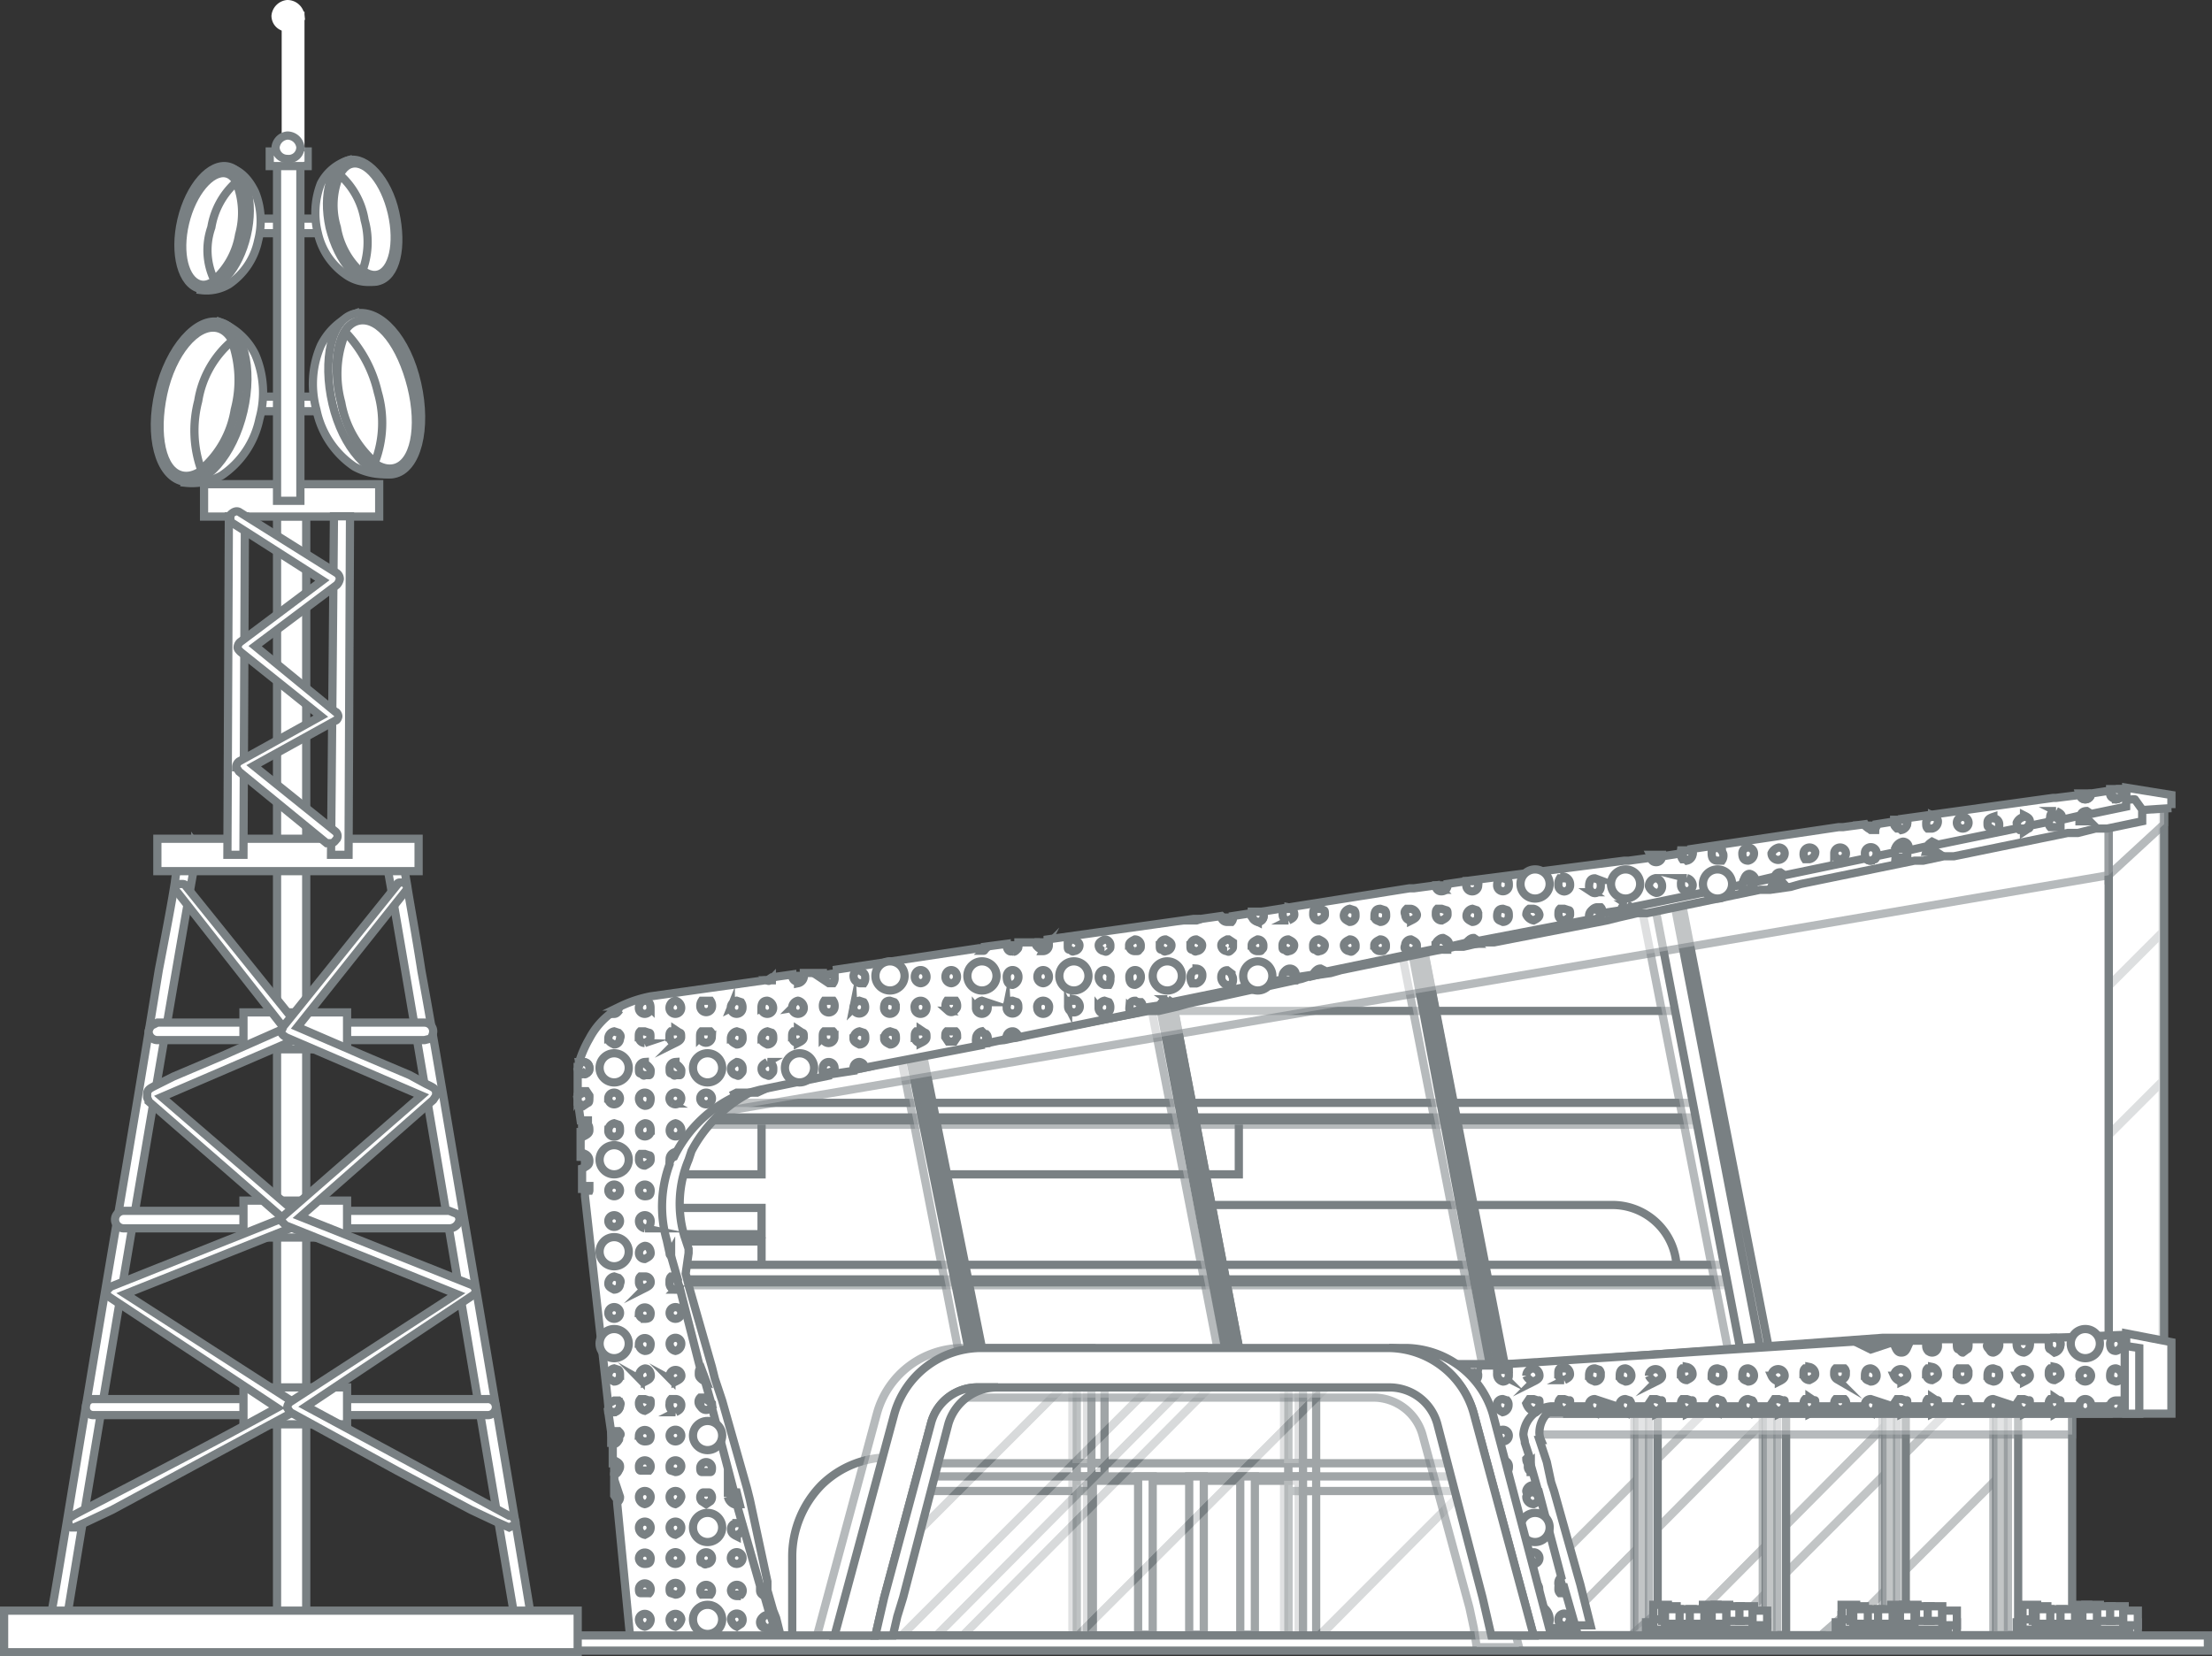 <svg xmlns="http://www.w3.org/2000/svg" width="134.612" height="100.817" viewBox="0 0 134.612 100.817">
  <rect x="0" y="0" width="134.612" height="100.817" fill="#333333" stroke="none"/>
  <g id="remote2" transform="translate(-0.016 -0.016)">
    <rect id="Rectangle" width="3.375" height="35.704" transform="translate(128.339 48.671)" fill="#fff" stroke="#798083" stroke-miterlimit="10" stroke-width="0.5"/>
    <g id="Group" transform="translate(127.895 47.961)" opacity="0.25">
      <path id="Path" d="M0,18.563H3.286V0L0,3.286V18.563Z" transform="translate(0.444 17.852)" fill="#fff" stroke="#798083" stroke-miterlimit="10" stroke-width="0.5"/>
      <path id="Path-2" data-name="Path" d="M3.286,0H0V11.368L3.286,8.082V0Z" transform="translate(0.444 0.711)" fill="#fff" stroke="#798083" stroke-miterlimit="10" stroke-width="0.5"/>
      <path id="Path-3" data-name="Path" d="M0,3.286v9.059L3.286,9.059V0L0,3.286Z" transform="translate(0.444 8.793)" fill="#fff" stroke="#798083" stroke-miterlimit="10" stroke-width="0.5"/>
    </g>
    <rect id="Rectangle-2" data-name="Rectangle" width="43.875" height="13.473" transform="translate(77.891 86.063)" fill="#fff" stroke="#798083" stroke-miterlimit="10" stroke-width="0.5"/>
    <g id="Group-2" data-name="Group" transform="translate(77.27 85.263)" opacity="0.46">
      <path id="Path-4" data-name="Path" d="M0,0V13.5H12.345L25.845,0Z" transform="translate(0.533 0.799)" fill="#fff" stroke="#798083" stroke-miterlimit="10" stroke-width="0.5"/>
      <path id="Path-5" data-name="Path" d="M13.5,0,0,13.5H4.263L17.674,0Z" transform="translate(12.878 0.799)" fill="#fff" stroke="#798083" stroke-miterlimit="10" stroke-width="0.5"/>
      <path id="Path-6" data-name="Path" d="M9.681,9.681V0L0,9.681Z" transform="translate(34.727 4.618)" fill="#fff" stroke="#798083" stroke-miterlimit="10" stroke-width="0.5"/>
      <path id="Path-7" data-name="Path" d="M13.5,0,0,13.5H7.105l9.681-9.681V0Z" transform="translate(27.622 0.799)" fill="#fff" stroke="#798083" stroke-miterlimit="10" stroke-width="0.5"/>
      <path id="Path-8" data-name="Path" d="M13.411,0,0,13.5H7.638L21.049,0Z" transform="translate(17.141 0.799)" fill="#fff" stroke="#798083" stroke-miterlimit="10" stroke-width="0.5"/>
      <path id="Path-9" data-name="Path" d="M13.411,0,0,13.5H2.842L16.342,0Z" transform="translate(24.78 0.799)" fill="#fff" stroke="#798083" stroke-miterlimit="10" stroke-width="0.5"/>
    </g>
    <path id="Path-10" data-name="Path" d="M7.232,11.457A8.437,8.437,0,0,0,.038,20.605L1.726,37.214l1.332,13.5H41.87v-13.5H92.407V0Z" transform="translate(35.932 48.849)" fill="#fff" stroke="#798083" stroke-miterlimit="10" stroke-width="0.5"/>
    <path id="Path-11" data-name="Path" d="M5.862,35.082H27V0L0,4.618,5.862,35.082Z" transform="translate(101.339 49.293)" fill="#fff" stroke="#798083" stroke-miterlimit="10" stroke-width="0.5"/>
    <path id="Shape" d="M0,26.645V21.4a6.218,6.218,0,0,1,1.777-4.352A5.862,5.862,0,0,1,6.04,15.365h.266v11.28ZM25.668,3.908,25.046,0H50a3.909,3.909,0,0,1,3.82,3.908Z" transform="translate(48.227 73.362)" fill="#fff" stroke="#798083" stroke-miterlimit="10" stroke-width="0.5"/>
    <path id="Path-12" data-name="Path" d="M34.993,0,7.016,4.174,0,8.082H36.681L34.993,0Z" transform="translate(66.345 53.467)" fill="#fff" stroke="#798083" stroke-miterlimit="10" stroke-width="0.5"/>
    <path id="Path-13" data-name="Path" d="M18.829,0H0L.444,3.908H18.829V0Z" transform="translate(56.576 67.589)" fill="#fff" stroke="#798083" stroke-miterlimit="10" stroke-width="0.5"/>
    <path id="Path-14" data-name="Path" d="M8.97,0H0L.178,3.908H8.97V0Z" transform="translate(37.391 67.589)" fill="#fff" stroke="#798083" stroke-miterlimit="10" stroke-width="0.5"/>
    <path id="Path-15" data-name="Path" d="M8.97,0H0L.178,1.6H8.97V0Z" transform="translate(37.391 75.582)" fill="#fff" stroke="#798083" stroke-miterlimit="10" stroke-width="0.5"/>
    <path id="Path-16" data-name="Path" d="M8.97,0H0L.178,1.6H8.97V0Z" transform="translate(37.391 73.539)" fill="#fff" stroke="#798083" stroke-miterlimit="10" stroke-width="0.5"/>
    <rect id="Rectangle-3" data-name="Rectangle" width="65.813" height="0.888" transform="translate(39.878 77.359)" fill="#fff" stroke="#798083" stroke-miterlimit="10" stroke-width="0.5" opacity="0.54"/>
    <rect id="Rectangle-4" data-name="Rectangle" width="64.48" height="0.888" transform="translate(39.878 67.589)" fill="#fff" stroke="#798083" stroke-miterlimit="10" stroke-width="0.5" opacity="0.54"/>
    <rect id="Rectangle-5" data-name="Rectangle" width="4.352" height="13.473" transform="translate(121.766 86.063)" fill="#fff" stroke="#798083" stroke-miterlimit="10" stroke-width="0.5"/>
    <path id="Path-17" data-name="Path" d="M38.368,15.1l-.444-2.309L35.082,2.222A2.931,2.931,0,0,0,32.151,0H6.306a2.931,2.931,0,0,0-2.931,2.22L.533,12.791.266,13.945h0L0,15.1Z" transform="translate(53.289 84.463)" fill="#fff" stroke="#798083" stroke-miterlimit="10" stroke-width="0.5"/>
    <rect id="Rectangle-6" data-name="Rectangle" width="64.836" height="0.888" transform="translate(39.168 67.322)" fill="#fff" stroke="#798083" stroke-miterlimit="10" stroke-width="0.5"/>
    <rect id="Rectangle-7" data-name="Rectangle" width="65.813" height="0.888" transform="translate(40.056 77.181)" fill="#fff" stroke="#798083" stroke-miterlimit="10" stroke-width="0.5"/>
    <rect id="Rectangle-8" data-name="Rectangle" width="65.813" height="0.888" transform="translate(40.056 77.003)" fill="#fff" stroke="#798083" stroke-miterlimit="10" stroke-width="0.5"/>
    <rect id="Rectangle-9" data-name="Rectangle" width="64.391" height="0.888" transform="translate(40.056 67.145)" fill="#fff" stroke="#798083" stroke-miterlimit="10" stroke-width="0.5"/>
    <path id="Path-18" data-name="Path" d="M0,.266,1.51,0,7.461,30.464l-1.51.266L0,.266Z" transform="translate(99.74 54.089)" fill="#fff" stroke="#798083" stroke-miterlimit="10" stroke-width="0.5" opacity="0.54"/>
    <path id="Path-19" data-name="Path" d="M5.951,30.819,0,.355.977,0,6.839,30.464l-.888.355Z" transform="translate(84.819 55.066)" fill="#fff" stroke="#798083" stroke-miterlimit="10" stroke-width="0.5" opacity="0.54"/>
    <path id="Path-20" data-name="Path" d="M4.8,24.957,0,.266.888,0l4.8,24.691-.888.266Z" transform="translate(69.543 58.352)" fill="#fff" stroke="#798083" stroke-miterlimit="10" stroke-width="0.5" opacity="0.54"/>
    <path id="Path-21" data-name="Path" d="M4.53,23.536,0,.355.888,0l4.53,23.181-.888.355Z" transform="translate(54.089 60.128)" fill="#fff" stroke="#798083" stroke-miterlimit="10" stroke-width="0.5" opacity="0.54"/>
    <path id="Path-22" data-name="Path" d="M5.329,28.332,0,.089.711,0,6.128,28.155l-.8.178Z" transform="translate(85.618 56.132)" fill="#fff" stroke="#798083" stroke-miterlimit="10" stroke-width="0.5"/>
    <path id="Path-23" data-name="Path" d="M4.885,25.757,0,.178.8,0,5.773,25.934l-.888-.178Z" transform="translate(70.076 58.352)" fill="#fff" stroke="#798083" stroke-miterlimit="10" stroke-width="0.5"/>
    <path id="Path-24" data-name="Path" d="M4.8,23.98,0,.178.711,0l4.8,23.8L4.8,23.98Z" transform="translate(54.622 60.484)" fill="#fff" stroke="#798083" stroke-miterlimit="10" stroke-width="0.5"/>
    <rect id="Rectangle-10" data-name="Rectangle" width="0.888" height="13.473" transform="translate(114.75 86.063)" fill="#fff" stroke="#798083" stroke-miterlimit="10" stroke-width="0.5"/>
    <rect id="Rectangle-11" data-name="Rectangle" width="0.888" height="13.473" transform="translate(115.105 86.063)" fill="#fff" stroke="#798083" stroke-miterlimit="10" stroke-width="0.5"/>
    <rect id="Rectangle-12" data-name="Rectangle" width="0.888" height="13.473" transform="translate(114.572 86.063)" fill="#fff" stroke="#798083" stroke-miterlimit="10" stroke-width="0.5" opacity="0.54"/>
    <rect id="Rectangle-13" data-name="Rectangle" width="0.888" height="13.473" transform="translate(121.5 86.063)" fill="#fff" stroke="#798083" stroke-miterlimit="10" stroke-width="0.5"/>
    <rect id="Rectangle-14" data-name="Rectangle" width="0.888" height="13.473" transform="translate(121.944 86.063)" fill="#fff" stroke="#798083" stroke-miterlimit="10" stroke-width="0.5"/>
    <rect id="Rectangle-15" data-name="Rectangle" width="0.888" height="13.473" transform="translate(121.322 86.063)" fill="#fff" stroke="#798083" stroke-miterlimit="10" stroke-width="0.5" opacity="0.54"/>
    <rect id="Rectangle-16" data-name="Rectangle" width="0.888" height="13.473" transform="translate(107.467 86.063)" fill="#fff" stroke="#798083" stroke-miterlimit="10" stroke-width="0.5"/>
    <rect id="Rectangle-17" data-name="Rectangle" width="0.888" height="13.473" transform="translate(107.822 86.063)" fill="#fff" stroke="#798083" stroke-miterlimit="10" stroke-width="0.5"/>
    <rect id="Rectangle-18" data-name="Rectangle" width="0.888" height="13.473" transform="translate(107.289 86.063)" fill="#fff" stroke="#798083" stroke-miterlimit="10" stroke-width="0.5" opacity="0.54"/>
    <rect id="Rectangle-19" data-name="Rectangle" width="0.888" height="15.996" transform="translate(99.651 83.576)" fill="#fff" stroke="#798083" stroke-miterlimit="10" stroke-width="0.5"/>
    <rect id="Rectangle-20" data-name="Rectangle" width="0.888" height="13.473" transform="translate(100.007 86.063)" fill="#fff" stroke="#798083" stroke-miterlimit="10" stroke-width="0.5"/>
    <rect id="Rectangle-21" data-name="Rectangle" width="0.888" height="13.473" transform="translate(99.474 86.063)" fill="#fff" stroke="#798083" stroke-miterlimit="10" stroke-width="0.5" opacity="0.54"/>
    <path id="Path-25" data-name="Path" d="M.089.666V.844H.8v-.8L.089.666Z" transform="translate(110.931 98.719)" fill="#fff" stroke="#798083" stroke-miterlimit="10" stroke-width="0.5" opacity="0.54"/>
    <rect id="Rectangle-22" data-name="Rectangle" width="6.484" height="0.888" transform="translate(111.73 98.763)" fill="#fff" stroke="#798083" stroke-miterlimit="10" stroke-width="0.5"/>
    <rect id="Rectangle-23" data-name="Rectangle" width="0.888" height="0.888" transform="translate(118.214 98.763)" fill="#fff" stroke="#798083" stroke-miterlimit="10" stroke-width="0.5"/>
    <rect id="Rectangle-24" data-name="Rectangle" width="6.484" height="0.888" transform="translate(112.086 98.319)" fill="#fff" stroke="#798083" stroke-miterlimit="10" stroke-width="0.5"/>
    <rect id="Rectangle-25" data-name="Rectangle" width="0.888" height="0.888" transform="translate(112.086 97.697)" fill="#fff" stroke="#798083" stroke-miterlimit="10" stroke-width="0.5"/>
    <rect id="Rectangle-26" data-name="Rectangle" width="0.888" height="0.888" transform="translate(115.105 97.697)" fill="#fff" stroke="#798083" stroke-miterlimit="10" stroke-width="0.5"/>
    <rect id="Rectangle-27" data-name="Rectangle" width="0.888" height="0.888" transform="translate(115.816 97.697)" fill="#fff" stroke="#798083" stroke-miterlimit="10" stroke-width="0.5"/>
    <rect id="Rectangle-28" data-name="Rectangle" width="0.888" height="0.888" transform="translate(112.618 97.786)" fill="#fff" stroke="#798083" stroke-miterlimit="10" stroke-width="0.5"/>
    <rect id="Rectangle-29" data-name="Rectangle" width="0.888" height="0.888" transform="translate(116.615 97.786)" fill="#fff" stroke="#798083" stroke-miterlimit="10" stroke-width="0.5"/>
    <rect id="Rectangle-30" data-name="Rectangle" width="0.888" height="0.888" transform="translate(117.326 97.786)" fill="#fff" stroke="#798083" stroke-miterlimit="10" stroke-width="0.5"/>
    <rect id="Rectangle-31" data-name="Rectangle" width="0.888" height="0.888" transform="translate(118.214 98.053)" fill="#fff" stroke="#798083" stroke-miterlimit="10" stroke-width="0.5"/>
    <rect id="Rectangle-32" data-name="Rectangle" width="0.888" height="0.888" transform="translate(113.595 97.964)" fill="#fff" stroke="#798083" stroke-miterlimit="10" stroke-width="0.5"/>
    <rect id="Rectangle-33" data-name="Rectangle" width="0.888" height="0.888" transform="translate(114.306 97.964)" fill="#fff" stroke="#798083" stroke-miterlimit="10" stroke-width="0.5"/>
    <rect id="Rectangle-34" data-name="Rectangle" width="0.888" height="0.888" transform="translate(115.638 97.964)" fill="#fff" stroke="#798083" stroke-miterlimit="10" stroke-width="0.5"/>
    <rect id="Rectangle-35" data-name="Rectangle" width="0.888" height="0.888" transform="translate(112.796 97.964)" fill="#fff" stroke="#798083" stroke-miterlimit="10" stroke-width="0.5"/>
    <rect id="Rectangle-36" data-name="Rectangle" width="33.572" height="1.27" transform="translate(92.546 86.063)" fill="#fff" stroke="#798083" stroke-miterlimit="10" stroke-width="0.5" opacity="0.54"/>
    <path id="Path-26" data-name="Path" d="M2.753,4.885H0V0L2.753.533V4.885Z" transform="translate(129.405 81.178)" fill="#fff" stroke="#798083" stroke-miterlimit="10" stroke-width="0.5"/>
    <rect id="Rectangle-37" data-name="Rectangle" width="6.484" height="0.888" transform="translate(122.743 98.763)" fill="#fff" stroke="#798083" stroke-miterlimit="10" stroke-width="0.5"/>
    <rect id="Rectangle-38" data-name="Rectangle" width="0.888" height="0.888" transform="translate(129.227 98.763)" fill="#fff" stroke="#798083" stroke-miterlimit="10" stroke-width="0.5"/>
    <rect id="Rectangle-39" data-name="Rectangle" width="6.484" height="0.888" transform="translate(123.099 98.319)" fill="#fff" stroke="#798083" stroke-miterlimit="10" stroke-width="0.5"/>
    <rect id="Rectangle-40" data-name="Rectangle" width="0.888" height="0.888" transform="translate(123.099 97.697)" fill="#fff" stroke="#798083" stroke-miterlimit="10" stroke-width="0.5"/>
    <rect id="Rectangle-41" data-name="Rectangle" width="0.888" height="0.888" transform="translate(126.207 97.697)" fill="#fff" stroke="#798083" stroke-miterlimit="10" stroke-width="0.5"/>
    <rect id="Rectangle-42" data-name="Rectangle" width="0.888" height="0.888" transform="translate(126.918 97.697)" fill="#fff" stroke="#798083" stroke-miterlimit="10" stroke-width="0.5"/>
    <rect id="Rectangle-43" data-name="Rectangle" width="0.888" height="0.888" transform="translate(123.72 97.786)" fill="#fff" stroke="#798083" stroke-miterlimit="10" stroke-width="0.5"/>
    <rect id="Rectangle-44" data-name="Rectangle" width="0.888" height="0.888" transform="translate(127.628 97.786)" fill="#fff" stroke="#798083" stroke-miterlimit="10" stroke-width="0.5"/>
    <rect id="Rectangle-45" data-name="Rectangle" width="0.888" height="0.888" transform="translate(128.428 97.786)" fill="#fff" stroke="#798083" stroke-miterlimit="10" stroke-width="0.5"/>
    <rect id="Rectangle-46" data-name="Rectangle" width="0.888" height="0.888" transform="translate(129.227 98.053)" fill="#fff" stroke="#798083" stroke-miterlimit="10" stroke-width="0.5"/>
    <rect id="Rectangle-47" data-name="Rectangle" width="0.888" height="0.888" transform="translate(124.697 97.964)" fill="#fff" stroke="#798083" stroke-miterlimit="10" stroke-width="0.5"/>
    <rect id="Rectangle-48" data-name="Rectangle" width="0.888" height="0.888" transform="translate(125.408 97.964)" fill="#fff" stroke="#798083" stroke-miterlimit="10" stroke-width="0.5"/>
    <rect id="Rectangle-49" data-name="Rectangle" width="0.888" height="0.888" transform="translate(126.74 97.964)" fill="#fff" stroke="#798083" stroke-miterlimit="10" stroke-width="0.5"/>
    <rect id="Rectangle-50" data-name="Rectangle" width="0.888" height="0.888" transform="translate(123.898 97.964)" fill="#fff" stroke="#798083" stroke-miterlimit="10" stroke-width="0.5"/>
    <path id="Path-27" data-name="Path" d="M.089.666V.844H.8v-.8L.089.666Z" transform="translate(99.385 98.719)" fill="#fff" stroke="#798083" stroke-miterlimit="10" stroke-width="0.5" opacity="0.54"/>
    <rect id="Rectangle-51" data-name="Rectangle" width="6.484" height="0.888" transform="translate(100.184 98.763)" fill="#fff" stroke="#798083" stroke-miterlimit="10" stroke-width="0.5"/>
    <rect id="Rectangle-52" data-name="Rectangle" width="0.888" height="0.888" transform="translate(106.668 98.763)" fill="#fff" stroke="#798083" stroke-miterlimit="10" stroke-width="0.5"/>
    <rect id="Rectangle-53" data-name="Rectangle" width="6.484" height="0.888" transform="translate(100.628 98.319)" fill="#fff" stroke="#798083" stroke-miterlimit="10" stroke-width="0.5"/>
    <rect id="Rectangle-54" data-name="Rectangle" width="0.888" height="0.888" transform="translate(100.628 97.697)" fill="#fff" stroke="#798083" stroke-miterlimit="10" stroke-width="0.5"/>
    <rect id="Rectangle-55" data-name="Rectangle" width="0.888" height="0.888" transform="translate(103.648 97.697)" fill="#fff" stroke="#798083" stroke-miterlimit="10" stroke-width="0.5"/>
    <rect id="Rectangle-56" data-name="Rectangle" width="0.888" height="0.888" transform="translate(104.359 97.697)" fill="#fff" stroke="#798083" stroke-miterlimit="10" stroke-width="0.5"/>
    <rect id="Rectangle-57" data-name="Rectangle" width="0.888" height="0.888" transform="translate(101.161 97.786)" fill="#fff" stroke="#798083" stroke-miterlimit="10" stroke-width="0.5"/>
    <rect id="Rectangle-58" data-name="Rectangle" width="0.888" height="0.888" transform="translate(105.069 97.786)" fill="#fff" stroke="#798083" stroke-miterlimit="10" stroke-width="0.5"/>
    <rect id="Rectangle-59" data-name="Rectangle" width="0.888" height="0.888" transform="translate(105.868 97.786)" fill="#fff" stroke="#798083" stroke-miterlimit="10" stroke-width="0.5"/>
    <rect id="Rectangle-60" data-name="Rectangle" width="0.888" height="0.888" transform="translate(106.668 98.053)" fill="#fff" stroke="#798083" stroke-miterlimit="10" stroke-width="0.5"/>
    <rect id="Rectangle-61" data-name="Rectangle" width="0.888" height="0.888" transform="translate(102.138 97.964)" fill="#fff" stroke="#798083" stroke-miterlimit="10" stroke-width="0.5"/>
    <rect id="Rectangle-62" data-name="Rectangle" width="0.888" height="0.888" transform="translate(102.849 97.964)" fill="#fff" stroke="#798083" stroke-miterlimit="10" stroke-width="0.5"/>
    <rect id="Rectangle-63" data-name="Rectangle" width="0.888" height="0.888" transform="translate(104.181 97.964)" fill="#fff" stroke="#798083" stroke-miterlimit="10" stroke-width="0.5"/>
    <rect id="Rectangle-64" data-name="Rectangle" width="0.888" height="0.888" transform="translate(101.339 97.964)" fill="#fff" stroke="#798083" stroke-miterlimit="10" stroke-width="0.5"/>
    <path id="Path-28" data-name="Path" d="M3.375.977,0,4.086V0H3.375V.977Z" transform="translate(128.339 49.204)" fill="#fff" stroke="#798083" stroke-miterlimit="10" stroke-width="0.5" opacity="0.54"/>
    <path id="Path-29" data-name="Path" d="M2.753,1.243,0,1.421V0L2.753.444v.8Z" transform="translate(129.405 47.961)" fill="#fff" stroke="#798083" stroke-miterlimit="10" stroke-width="0.5"/>
    <path id="Path-30" data-name="Path" d="M0,.266,1.421,0,7.372,30.464l-1.51.266L0,.266Z" transform="translate(100.539 53.911)" fill="#fff" stroke="#798083" stroke-miterlimit="10" stroke-width="0.5"/>
    <path id="Path-31" data-name="Path" d="M5.862,30.464,0,.089.444,0,6.395,30.464Z" transform="translate(101.694 53.822)" fill="#fff" stroke="#798083" stroke-miterlimit="10" stroke-width="0.5"/>
    <path id="Path-32" data-name="Path" d="M5.862,30.553,0,.089.355,0,6.306,30.553Z" transform="translate(85.796 55.155)" fill="#fff" stroke="#798083" stroke-miterlimit="10" stroke-width="0.5"/>
    <path id="Path-33" data-name="Path" d="M4.974,26.378,0,.089.355,0,5.418,26.378Z" transform="translate(70.253 57.02)" fill="#fff" stroke="#798083" stroke-miterlimit="10" stroke-width="0.5"/>
    <path id="Path-34" data-name="Path" d="M4.352,21.671,0,.089.444,0,4.8,21.671Z" transform="translate(55.243 61.727)" fill="#fff" stroke="#798083" stroke-miterlimit="10" stroke-width="0.5"/>
    <path id="Path-35" data-name="Path" d="M0,18.74,87.484,3.819V0L5.151,13.855C2.753,14.388.977,16.7,0,18.74Z" transform="translate(40.855 49.47)" fill="#fff" stroke="#798083" stroke-miterlimit="10" stroke-width="0.5" opacity="0.54"/>
    <path id="Shape-2" data-name="Shape" d="M2.52,50.9l-.8-8.437v-.533l-.177-1.244V36.418L.211,23.807V21.32L.033,20.255V17.59a6.722,6.722,0,0,1,0-1.332.621.621,0,0,0,.089-.444l.533-1.333H.744a4.621,4.621,0,0,1,1.509-1.687l.355-.266a4.624,4.624,0,0,1,1.865-.622c1.777,0,88.638-12.167,89.26-11.9l.444.622v.71l-2.131.444h-.711l-1.066.267h-.622l-6.927,1.42H82.1l-1.243.267h-.533L73.4,5.155l-.622.178-1.243.177h-.622L64.069,6.932h-.621L62.294,7.2l-.711.178L54.744,8.708h-.711l-1.155.266h-.533L45.419,10.4l-.622.177-1.244.178-.533.177-6.927,1.51-.622.177-1.155.266h-.622l-6.927,1.332-.622.178-1.243.266h-.533L17.441,16.08l-.622.177-1.243.266h-.533l-4,.8-1.155.533H9.448a8.528,8.528,0,0,0-3.553,3.553l-.177.533a6.926,6.926,0,0,0-.266,4.618l.266.8v.266L5.54,28.869l.177.711,1.421,4.973.177.71L7.761,36.6,9.27,41.926l.178.71,1.066,4.974v.533l.355,1.243.177.445.266,1.066Zm55.333-.622-1.51-6.217-.177-.71-1.6-6.573H53.323l-.977-2.043-.177-.355h4.263l21.937-1.6H89.826L94,33.4v4H59.185v-.533a1.687,1.687,0,0,0-1.687,1.6,1.151,1.151,0,0,0,.088.533H57.5l.266.8.177.533.266,1.244.178.533,1.421,5.063.177.622.622,2.487Z" transform="translate(36.203 48.667)" fill="#fff" stroke="#798083" stroke-miterlimit="10" stroke-width="0.5"/>
    <path id="Shape-3" data-name="Shape" d="M3.2,51.691l-.8-8.259v-.178l-.177-.266V41.744c.177-.089.266-.178.266-.355a.356.356,0,0,0-.355-.355V39.878a.355.355,0,1,0,0-.71H2.043l-.178-1.244h.266a.444.444,0,0,0,.445-.355c0-.088-.089-.177-.089-.266H2.131l-.266.178L.444,24.78V24.6c0-.089-.088-.267-.177-.267V23.092a.362.362,0,0,0-.089-.711V20.872H.266a.356.356,0,0,0,.356-.355v-.356H.177L0,18.918H.622c0-.089.088-.178.088-.266l-.177-.266H.356c-.178,0-.266,0-.356.177v-1.51l.356.178H.622a.352.352,0,0,0,.088-.266.355.355,0,0,0-.355-.355H.089A6.813,6.813,0,0,1,.71,15.188,4.617,4.617,0,0,1,2.22,13.5c.177,0,.266-.089.356-.266a7.626,7.626,0,0,1,1.865-.622l6.928-.976h.177l.266-.178,1.244-.177a.355.355,0,0,0,.355.356.445.445,0,0,0,.356-.445h1.155a.355.355,0,1,0,.71,0c0-.088,0-.177-.088-.177l8.881-1.332H24.6c.088,0,.177,0,.177-.089l1.332-.177c0,.177.266.177.356.266s.177-.089.266-.089.089-.089.089-.266h1.066c0,.177,0,.177.089.266s.177.177.266.089a.355.355,0,0,0,.355-.356V9.148L37.48,7.9h.444l1.244-.177a.357.357,0,0,0,.355.266h.267a.356.356,0,0,0,.088-.266l1.155-.178v.178c0,.177.177.266.355.355a.378.378,0,0,0,.266-.622l8.97-1.42h.266l1.332-.178c0,.178.178.266.355.266a.356.356,0,0,0,.356-.355L54.089,5.6v.177a.356.356,0,1,0,.621-.266l8.971-1.154h.266l1.332-.178c.089.178.177.266.355.266a.355.355,0,0,0,.355-.355l1.155-.177a.53.53,0,0,0,.089.355H67.5a.445.445,0,0,0,.355-.445c0-.088-.089-.088-.089-.177l8.97-1.332H77l1.332-.178c.089.178.178.266.356.266h.266c0-.088.089-.177.089-.266L80.2,1.954c0,.089-.089.089-.089.177s.089.178.178.266h.266a.354.354,0,0,0,.355-.355.356.356,0,0,0-.088-.266L89.793.533h.177L91.391.356c.089.177.177.266.355.266A.356.356,0,0,0,92.1.266L93.256.089V.266c0,.177.089.266.355.356a.356.356,0,0,0,.355-.356.359.359,0,0,0,0-.266h.266V1.066L92.1,1.51l-.267-.178c-.177,0-.355.089-.355.266l-1.155.266V1.688c0-.177-.178-.266-.356-.355a.356.356,0,0,0-.355.355.357.357,0,0,0,.089.266l-1.333.273c0,.114-.017.17-.088.17l-.266.178V2.487H87.75a.442.442,0,0,1-.1-.111l-4.869,1L82.421,3.2c-.177.118-.266.207-.266.266L81,3.73V3.552a.355.355,0,0,0-.355-.355.621.621,0,0,0-.444.355.357.357,0,0,1,.089.266l-1.249.26a.279.279,0,0,1-.084.185l-.266.089a.311.311,0,0,1-.29-.141L73.451,5.24l-.266-.177c-.178,0-.266.089-.355.266L71.674,5.6a.443.443,0,0,0-.355-.444c-.266,0-.355.355-.355.444s0,.177.088.177l-1.474.3-.214.142a.352.352,0,0,1-.195-.058L64.125,7.194l-.266-.177a.356.356,0,0,0-.355.355l-1.155.177c0-.177,0-.266-.088-.355h-.266a.445.445,0,0,0-.355.445.353.353,0,0,0,.089.266L54.8,9.237l-.266-.177a.355.355,0,0,0-.356.266l-1.155.266V9.415c0-.178-.177-.267-.355-.355a.356.356,0,0,0-.356.355c0,.177,0,.266.089.266L45.563,11.1l-.355-.178a.355.355,0,0,0-.355.356l-1.155.177V11.28a.355.355,0,1,0-.711,0c0,.089,0,.266.089.266l-6.928,1.421-.266-.177a.353.353,0,0,0-.355.355l-1.155.178c0-.178,0-.266-.089-.356h-.266c-.266,0-.355.177-.355.444a.357.357,0,0,0,.089.266L26.823,15.1a.267.267,0,0,0-.266-.266.355.355,0,0,0-.356.355l-1.244.266v-.177c0-.178,0-.266-.088-.356H24.6a.444.444,0,0,0-.355.444.356.356,0,0,0,.088.266l-6.927,1.333a.263.263,0,0,0-.356-.178c-.177.089-.266.178-.266.356l-1.155.177v-.177a.355.355,0,1,0-.71,0c0,.177,0,.266.089.355l-3.908.8-1.333.355H9.681l-.356.177a7.911,7.911,0,0,0-3.464,3.552.446.446,0,0,0-.266.445,7.461,7.461,0,0,0-.177,4.618l.177.8c0,.088,0,.088.089.177l.356,1.244H5.684c-.089.088-.089.177-.089.355a.356.356,0,0,0,.355.355h.266L7.46,35.26c-.088.088-.088.177-.088.355s.088.266.356.356l.355,1.244-.355-.178H7.46a.364.364,0,1,0,.622.266L9.5,42.72c-.177.089-.356.177-.356.355a.625.625,0,0,0,.356.444h.178L11.1,48.494v.266c0,.177.088.266.266.355l.355,1.244h-.266a.355.355,0,0,0,0,.71c.178,0,.355-.088.355-.177l.266.8Z" transform="translate(35.171 48.049)" fill="#fff" stroke="#798083" stroke-miterlimit="10" stroke-width="0.5"/>
    <path id="Shape-4" data-name="Shape" d="M1.931,6.084a.358.358,0,0,1-.067-.311V5.6h.622c.089,0,.089.177.089.266a.356.356,0,0,1-.356.356H2.209A.357.357,0,0,1,1.931,6.084Zm1.8-.222c0-.266.088-.444.355-.444l.267.088c.088.089.088.178.088.355a.355.355,0,1,1-.71,0ZM0,5.862H.71a.355.355,0,0,1-.355.356A.325.325,0,0,1,0,5.862ZM26.112,3.908a.356.356,0,1,1,.711,0,.446.446,0,0,1-.355.445C26.2,4.352,26.112,4.174,26.112,3.908Zm-5.684,0a.625.625,0,0,1,.445-.356.356.356,0,0,1,.355.356.4.4,0,1,1-.8,0Zm-1.776,0a.355.355,0,1,1,.71,0,.445.445,0,0,1-.355.445C18.74,4.352,18.652,4.174,18.652,3.908Zm-1.51.445c-.266,0-.356-.178-.356-.445a.356.356,0,0,1,.356-.356l.266.178c0,.088.089.177.089.266a.53.53,0,0,1-.089.356ZM15.01,4.085a.527.527,0,0,1-.089-.355h.622c0,.088.088.088.088.177a.445.445,0,0,1-.355.445Zm-1.6.178c-.177,0-.266-.089-.355-.266h.71a.356.356,0,0,1-.356.356Zm10.836-.355a.355.355,0,1,1,.355.355A.356.356,0,0,1,24.247,3.908Zm-1.777.355a.541.541,0,0,1-.089-.355.362.362,0,0,1,.711-.089.444.444,0,0,1-.356.445Zm5.507-.089a.357.357,0,0,0-.089-.266.625.625,0,0,1,.444-.356v.089A.356.356,0,0,1,28.688,4v.177Zm1.865-.355a.357.357,0,0,1,.355-.266v.089l.266.177Zm4.085-1.332-.266-.177c-.088,0-.088-.089-.088-.266s.088-.266.355-.355v.089a.355.355,0,0,1,.356.355c0,.178,0,.266-.089.355ZM28.066,2.22a.444.444,0,0,1-.177-.355h.71c.089.089.089.089.089.178a.443.443,0,0,1-.355.444Zm-1.6.266-.356-.266h.711c0,.089-.089.177-.089.266ZM35.527,2.4a.442.442,0,0,1-.178-.355.62.62,0,0,1,.445-.355V1.6c.177.089.355.178.355.356a.443.443,0,0,1-.355.444Zm-3.82-.355a.356.356,0,1,1,.355.355A.356.356,0,0,1,31.707,2.043ZM29.931,2.4c-.089-.088-.089-.177-.089-.355a.356.356,0,0,1,.355-.355V1.6c.177.089.355.178.355.356A.443.443,0,0,1,30.2,2.4Zm7.46-.088a.357.357,0,0,1-.089-.266.356.356,0,0,1,.356-.355c.177.089.355.177.355.444v.178Zm1.777-.355c0-.177.177-.266.355-.266l.267.266ZM41.388.533c-.266-.089-.355-.177-.355-.356V0h.622a.357.357,0,0,1,.089.266.356.356,0,0,1-.355.356ZM39.168.266h.71a.356.356,0,0,1-.355.356C39.345.622,39.256.533,39.168.266Z" transform="translate(87.395 48.049)" fill="#fff" stroke="#798083" stroke-miterlimit="10" stroke-width="0.5"/>
    <circle id="Oval" cx="0.888" cy="0.888" r="0.888" transform="translate(92.546 52.934)" fill="#fff" stroke="#798083" stroke-miterlimit="10" stroke-width="0.5"/>
    <path id="Shape-5" data-name="Shape" d="M2.046.947A.413.413,0,0,1,1.868.6c0-.3.088-.5.355-.5l.266.1a.656.656,0,0,1,.089.4A.413.413,0,0,1,2.4.947a.323.323,0,0,1-.355,0ZM0,.5A.668.668,0,0,1,.092.1H.358V0A.491.491,0,0,1,.714.5.38.38,0,0,1,.358.9.38.38,0,0,1,0,.5Z" transform="translate(94.852 53.378)" fill="#fff" stroke="#798083" stroke-miterlimit="10" stroke-width="0.5"/>
    <circle id="Oval-2" data-name="Oval" cx="0.888" cy="0.888" r="0.888" transform="translate(98.053 52.934)" fill="#fff" stroke="#798083" stroke-miterlimit="10" stroke-width="0.5"/>
    <path id="Shape-6" data-name="Shape" d="M0,.5A.475.475,0,0,1,.444,0,.49.49,0,0,1,.8.5.429.429,0,0,1,.7.783.338.338,0,0,1,.444.9.642.642,0,0,1,0,.5ZM1.954.4A.654.654,0,0,1,2.043,0h.266a.477.477,0,0,1,.355.4.38.38,0,0,1-.355.4A.38.38,0,0,1,1.954.4Z" transform="translate(100.362 53.467)" fill="#fff" stroke="#798083" stroke-miterlimit="10" stroke-width="0.5"/>
    <circle id="Oval-3" data-name="Oval" cx="0.888" cy="0.888" r="0.888" transform="translate(103.648 52.934)" fill="#fff" stroke="#798083" stroke-miterlimit="10" stroke-width="0.5"/>
    <path id="Shape-7" data-name="Shape" d="M0,.5C0,.2.089,0,.356,0V.2A.491.491,0,0,1,.71.7H.089a.319.319,0,0,0-.07.016C0,.716,0,.68,0,.5ZM1.865.3c.089-.2.178-.3.355-.3l.266.3Z" transform="translate(106.046 53.467)" fill="#fff" stroke="#798083" stroke-miterlimit="10" stroke-width="0.5"/>
    <path id="Path-36" data-name="Path" d="M.622.4.266.488H.355L.622.4Z" transform="translate(72.474 55.554)" fill="#fff" stroke="#798083" stroke-miterlimit="10" stroke-width="0.5"/>
    <path id="Shape-8" data-name="Shape" d="M5.6,4.619a.446.446,0,0,1-.356-.445A.356.356,0,0,1,5.6,3.819L5.862,4a.357.357,0,0,1,.089.266.53.53,0,0,1-.089.356Zm-1.865,0-.266-.178a.529.529,0,0,1-.089-.355H4c.088,0,.088.089.088.178A.535.535,0,0,1,4,4.619ZM1.865,4.53a.355.355,0,0,1-.355-.356h.71a.445.445,0,0,1-.355.445ZM0,4.441H.169a.159.159,0,0,1-.091.037A.109.109,0,0,1,0,4.441Zm.169,0a.932.932,0,0,0,.1-.088v.088ZM35.438,2.665a.356.356,0,0,1-.355-.355c0-.178.178-.266.355-.355a.356.356,0,0,1,.355.355c0,.177,0,.177-.089.266-.063.063-.126.126-.188.126A.11.11,0,0,1,35.438,2.665Zm-7.46,0a.355.355,0,0,1-.355-.355c0-.178.177-.266.355-.355h.088l.266.177v.178c0,.177,0,.177-.088.266-.063.063-.126.126-.189.126A.108.108,0,0,1,27.977,2.665Zm-7.461,0a.356.356,0,0,1-.356-.355c0-.178.178-.266.356-.355a.356.356,0,0,1,.355.355c0,.177,0,.177-.089.266-.063.063-.126.126-.188.126A.11.11,0,0,1,20.516,2.665Zm-5.6,0c-.177.088-.356-.089-.356-.355h.711c0,.177,0,.177-.089.266-.063.063-.126.126-.188.126A.11.11,0,0,1,14.921,2.665ZM38.9,2.576c-.089,0-.178-.089-.089-.266a.356.356,0,0,1,.355-.355c.177.089.355.177.355.355a.355.355,0,0,1-.355.355.074.074,0,0,1-.053.025C39.043,2.689,38.972,2.576,38.9,2.576Zm-5.6,0c-.089,0-.089-.089-.089-.266a.356.356,0,0,1,.355-.355c.177.089.355.177.355.355a.355.355,0,0,1-.355.355.074.074,0,0,1-.053.025C33.448,2.689,33.377,2.576,33.306,2.576Zm-1.866,0c-.088,0-.088-.089-.088-.266a.355.355,0,0,1,.355-.355c.178.089.355.177.355.355a.356.356,0,0,1-.355.355.073.073,0,0,1-.053.025C31.583,2.689,31.512,2.576,31.441,2.576Zm-5.6,0c-.089,0-.089-.089-.089-.266a.356.356,0,0,1,.355-.355c.178.089.356.177.356.355a.356.356,0,0,1-.356.355.074.074,0,0,1-.053.025C25.987,2.689,25.917,2.576,25.845,2.576Zm-1.865,0c-.089,0-.089-.089-.089-.266a.356.356,0,0,1,.355-.355c.177.089.355.177.355.355a.356.356,0,0,1-.355.355.074.074,0,0,1-.053.025C24.122,2.689,24.051,2.576,23.981,2.576Zm-5.6,0c-.089,0-.089-.089-.089-.266a.356.356,0,0,1,.355-.355c.177.089.355.177.355.355a.355.355,0,0,1-.355.355.074.074,0,0,1-.053.025C18.527,2.689,18.456,2.576,18.385,2.576Zm18.563-.266c0-.178.177-.266.355-.355a.355.355,0,0,1,.251.1.351.351,0,0,1,.1.251c0,.177,0,.177-.089.266s0,.089-.266.089A.325.325,0,0,1,36.948,2.309Zm-7.461,0c0-.178.178-.266.356-.355a.356.356,0,0,1,.355.355c0,.177,0,.177-.089.266s0,.089-.266.089A.326.326,0,0,1,29.487,2.309Zm-7.46,0c0-.178.177-.266.355-.355a.355.355,0,0,1,.355.355c0,.177,0,.177-.089.266s0,.089-.266.089A.325.325,0,0,1,22.027,2.309Zm-5.152.177c-.089.089-.177-.089-.266-.089s-.089-.088-.089-.266h.622v.178a.356.356,0,0,1-.356.355Zm-3.819.089h.177c0,.045-.022.067-.056.067A.191.191,0,0,1,13.056,2.576Zm27.71,0c-.089,0-.089-.089-.089-.266a.356.356,0,0,1,.356-.355c.177.089.355.177.355.444v.178Zm1.777-.356a.355.355,0,0,1,.355-.266l.267.266ZM27.622.622h.71a.356.356,0,0,1-.088.266h-.278A.355.355,0,0,1,27.622.622ZM44.408.533c0-.266.089-.444.355-.444l.266.088c.089.089.089.178.089.356a.356.356,0,0,1-.355.355C44.585.8,44.408.8,44.408.533Zm-1.865,0A.443.443,0,0,1,42.9.089l.267.088c.088.089.088.178.088.356A.356.356,0,0,1,42.9.888C42.72.8,42.543.71,42.543.533Zm-5.6,0c0-.266.088-.444.355-.444l.266.088c.089.089.089.178.089.356A.356.356,0,0,1,37.3.888C37.125.8,36.948.8,36.948.533Zm-1.866,0a.444.444,0,0,1,.355-.444L35.7.177c.089.089.089.178.089.356a.356.356,0,0,1-.355.355C35.26.8,35.082.71,35.082.533Zm-5.6-.089V.266h.622A.357.357,0,0,1,30.2.533a.356.356,0,0,1-.355.355A.444.444,0,0,1,29.487.444ZM50,.533a.443.443,0,0,1,.355-.444l.266.177c.089.089.089.177.089.356L50.092.8A.357.357,0,0,1,50,.533ZM48.138.444c0-.177,0-.266.089-.355h.266l.266.088c.088,0,.088.089.088.266S48.671.71,48.494.8A.356.356,0,0,1,48.138.444Zm-1.954,0a.443.443,0,0,1,.177-.355h.266a.443.443,0,0,1,.355.355c0,.178-.177.266-.355.355A.621.621,0,0,1,46.184.444Zm-5.507,0c0-.177,0-.266.089-.355h.266L41.3.177c.089,0,.089.089.089.266S41.21.71,41.033.8A.356.356,0,0,1,40.677.444ZM38.917.7a.357.357,0,0,1-.1-.252c-.089-.177,0-.266.089-.355h.266a.443.443,0,0,1,.355.355c0,.178-.177.266-.355.355A.354.354,0,0,1,38.917.7Zm-5.7-.252c0-.177,0-.266.089-.355h.266V0l.266.177c.088,0,.088.089.088.266S33.75.71,33.573.8A.356.356,0,0,1,33.217.444ZM31.456.7a.356.356,0,0,1-.1-.252c0-.177,0-.266.088-.355h.266V0a.444.444,0,0,1,.355.444c0,.178-.177.266-.355.355A.356.356,0,0,1,31.456.7ZM52.223.089l.266.177-.621.177A.354.354,0,0,1,52.223.089Z" transform="translate(46.717 55.243)" fill="#fff" stroke="#798083" stroke-miterlimit="10" stroke-width="0.5"/>
    <circle id="Oval-4" data-name="Oval" cx="0.888" cy="0.888" r="0.888" transform="translate(53.289 58.53)" fill="#fff" stroke="#798083" stroke-miterlimit="10" stroke-width="0.5"/>
    <path id="Shape-9" data-name="Shape" d="M1.865.4a.429.429,0,0,1,.1-.283.328.328,0,0,1,.5,0,.429.429,0,0,1,.1.283A.38.38,0,0,1,2.22.8.38.38,0,0,1,1.865.4ZM0,.4A.429.429,0,0,1,.1.117.337.337,0,0,1,.356,0,.338.338,0,0,1,.607.117.429.429,0,0,1,.71.4.379.379,0,0,1,.356.8.38.38,0,0,1,0,.4Z" transform="translate(55.688 59.063)" fill="#fff" stroke="#798083" stroke-miterlimit="10" stroke-width="0.5"/>
    <circle id="Oval-5" data-name="Oval" cx="0.888" cy="0.888" r="0.888" transform="translate(58.885 58.53)" fill="#fff" stroke="#798083" stroke-miterlimit="10" stroke-width="0.5"/>
    <path id="Shape-10" data-name="Shape" d="M0,.4A.429.429,0,0,1,.1.117.337.337,0,0,1,.356,0,.338.338,0,0,1,.607.117.429.429,0,0,1,.71.4.491.491,0,0,1,.356.9C.089.9,0,.7,0,.4ZM1.865.4a.429.429,0,0,1,.1-.283.328.328,0,0,1,.5,0,.429.429,0,0,1,.1.283A.38.38,0,0,1,2.22.8.38.38,0,0,1,1.865.4Z" transform="translate(61.283 59.063)" fill="#fff" stroke="#798083" stroke-miterlimit="10" stroke-width="0.5"/>
    <circle id="Oval-6" data-name="Oval" cx="0.888" cy="0.888" r="0.888" transform="translate(64.48 58.53)" fill="#fff" stroke="#798083" stroke-miterlimit="10" stroke-width="0.5"/>
    <path id="Shape-11" data-name="Shape" d="M1.865.4a.43.43,0,0,1,.1-.283.328.328,0,0,1,.5,0,.43.43,0,0,1,.1.283A.489.489,0,0,1,2.22.9C1.954.9,1.865.7,1.865.4ZM.356.9A.489.489,0,0,1,0,.4.43.43,0,0,1,.1.117.337.337,0,0,1,.356,0,.341.341,0,0,1,.644.15.442.442,0,0,1,.711.5.666.666,0,0,1,.622.9Z" transform="translate(66.878 59.062)" fill="#fff" stroke="#798083" stroke-miterlimit="10" stroke-width="0.5"/>
    <circle id="Oval-7" data-name="Oval" cx="0.888" cy="0.888" r="0.888" transform="translate(70.164 58.53)" fill="#fff" stroke="#798083" stroke-miterlimit="10" stroke-width="0.5"/>
    <path id="Shape-12" data-name="Shape" d="M2.223,1A.489.489,0,0,1,1.868.5a.429.429,0,0,1,.1-.284A.338.338,0,0,1,2.223.1l.266.2c0,.1.089.2.089.3a.654.654,0,0,1-.089.4ZM.092.9A.666.666,0,0,1,0,.5a.43.43,0,0,1,.1-.284A.337.337,0,0,1,.358.1V0A.38.38,0,0,1,.714.4.491.491,0,0,1,.358.9Z" transform="translate(72.471 58.974)" fill="#fff" stroke="#798083" stroke-miterlimit="10" stroke-width="0.5"/>
    <circle id="Oval-8" data-name="Oval" cx="0.888" cy="0.888" r="0.888" transform="translate(75.671 58.53)" fill="#fff" stroke="#798083" stroke-miterlimit="10" stroke-width="0.5"/>
    <path id="Shape-13" data-name="Shape" d="M.356,6.306c-.089.088-.266,0-.356-.266A.624.624,0,0,0,.089,5.6H.356a.355.355,0,0,1,.355.355c0,.177,0,.177-.088.266C.559,6.28.5,6.343.433,6.343A.108.108,0,0,1,.356,6.306Zm18.3-2.132a.443.443,0,0,1,.355-.444l.266.088c.089.089.089.178.089.355a.355.355,0,0,1-.355.356C18.829,4.441,18.652,4.352,18.652,4.174Zm-1.866,0a.445.445,0,0,1,.356-.444l.266.088c.089.089.089.178.089.355a.356.356,0,0,1-.355.356C16.964,4.441,16.786,4.352,16.786,4.174Zm-5.6,0a.443.443,0,0,1,.356-.444l.266.088c.089.089.089.178.089.355a.356.356,0,0,1-.355.356C11.369,4.441,11.191,4.352,11.191,4.174Zm-1.865,0a.443.443,0,0,1,.356-.444l.266.088c.088.089.088.178.088.355a.355.355,0,0,1-.355.356C9.5,4.441,9.326,4.352,9.326,4.174Zm-7.461,0A.445.445,0,0,1,2.22,3.73l.266.088c.089.089.178.178.089.355a.356.356,0,0,1-.356.356C2.043,4.441,1.865,4.352,1.865,4.174Zm22.47.266a.356.356,0,0,1-.088-.266A.443.443,0,0,1,24.6,3.73l.177.177c.089.089.089.177.089.355v.177Zm-3.819-.355c0-.177,0-.266.089-.355h.266V3.641l.266.177c.089,0,.089.089.089.266s-.178.267-.355.355A.356.356,0,0,1,20.516,4.085Zm-5.6,0c0-.177,0-.266.089-.355h.533c.088.088.088.177.088.355a.355.355,0,1,1-.71,0Zm-1.865,0c0-.177,0-.266.088-.355h.266V3.641l.266.177c.089,0,.089.089.089.266s-.177.267-.356.355A.355.355,0,0,1,13.056,4.085Zm-5.6,0c0-.177,0-.266.089-.355h.533c.089.088.089.177.089.355a.356.356,0,0,1-.711,0Zm-1.865,0c0-.177,0-.266.089-.355h.266V3.641l.266.177c.089,0,.089.089.089.266s-.178.267-.356.355A.356.356,0,0,1,5.6,4.085Zm-1.865,0c0-.177,0-.266.088-.355h.266l.267.088c.088,0,.088.089.088.266s-.177.267-.355.355A.355.355,0,0,1,3.73,4.085Zm18.829.267-.178-.267c0-.177,0-.266.089-.355H23c.089.088.089.177.089.355l-.177.267Zm3.552-.267a.355.355,0,0,1,.356-.355.266.266,0,0,1,.266.355Zm5.6-1.776a.445.445,0,0,1,.355-.445l.266.089a.53.53,0,0,1,.089.355.355.355,0,1,1-.711,0Zm-3.73,0a.364.364,0,1,1,.71,0,.355.355,0,1,1-.71,0Zm-1.866,0c0-.266.089-.445.356-.445l.266.089c.089.089.089.177.089.355a.356.356,0,0,1-.711,0Zm-1.865,0a.445.445,0,0,1,.355-.445l.266.089a.535.535,0,0,1,.088.355.355.355,0,1,1-.71,0Zm-3.73,0a.364.364,0,1,1,.711,0,.355.355,0,1,1-.711,0Zm-1.865,0c0-.266.088-.445.355-.445l.266.089c.089.089.089.177.089.355a.355.355,0,1,1-.71,0Zm-1.866,0a.446.446,0,0,1,.356-.445l.266.089a.53.53,0,0,1,.089.355.356.356,0,0,1-.711,0Zm-3.73,0a.445.445,0,0,1,.355-.445.445.445,0,0,1,.356.445.355.355,0,1,1-.71,0Zm-1.866,0c0-.266.089-.445.356-.445a.446.446,0,0,1,.355.445.355.355,0,1,1-.711,0Zm-1.865,0a.445.445,0,0,1,.356-.445l.266.089a.535.535,0,0,1,.088.355.355.355,0,1,1-.71,0Zm-3.73,0a.445.445,0,0,1,.355-.445.446.446,0,0,1,.356.445.355.355,0,1,1-.711,0Zm-1.865,0a.445.445,0,0,1,.355-.445c.267,0,.355.178.355.445a.355.355,0,1,1-.71,0ZM2.576,2.4c-.089.089-.178.267-.356.267Zm31-.088c0-.266.088-.445.355-.445l.266.178c.089.088.089.177.089.355l-.622.178A.352.352,0,0,1,33.573,2.309Zm-3.73-.089a.53.53,0,0,1,.089-.355H30.2V1.777a.443.443,0,0,1,.355.444.355.355,0,1,1-.71,0Zm-14.921,0a.53.53,0,0,1,.089-.355h.533a.535.535,0,0,1,.088.355.355.355,0,1,1-.71,0Zm-7.461,0a.541.541,0,0,1,.089-.355h.533a.53.53,0,0,1,.089.355.356.356,0,0,1-.711,0Zm15.1.266c-.089-.089-.178-.177-.178-.266a.541.541,0,0,1,.089-.355H23a.53.53,0,0,1,.089.355c0,.089-.089.177-.177.266a.266.266,0,0,1-.355,0Zm13.234-.622.266.178-.622.177A.356.356,0,0,1,35.793,1.865ZM42.987.622C42.9.622,42.9.444,42.9.356A.356.356,0,0,1,43.253,0V.089a.355.355,0,0,1,.355.355V.622ZM44.867.1a.357.357,0,0,1,.252-.1l.355.177-.71.178A.354.354,0,0,1,44.867.1Z" transform="translate(35.171 59.063)" fill="#fff" stroke="#798083" stroke-miterlimit="10" stroke-width="0.5"/>
    <circle id="Oval-9" data-name="Oval" cx="0.888" cy="0.888" r="0.888" transform="translate(36.503 64.125)" fill="#fff" stroke="#798083" stroke-miterlimit="10" stroke-width="0.5"/>
    <path id="Shape-14" data-name="Shape" d="M1.954.7C1.865.7,1.865.6,1.865.4A.38.38,0,0,1,2.22,0V.1c.177.1.356.3.356.4s0,.3-.089.3H2.22a.071.071,0,0,1-.053.028C2.1.828,2.025.7,1.954.7ZM.089.7C0,.7,0,.6,0,.4A.38.38,0,0,1,.356,0V.1C.533.2.71.4.71.5S.71.8.622.8H.356A.071.071,0,0,1,.3.828C.231.828.16.7.089.7Z" transform="translate(38.901 64.658)" fill="#fff" stroke="#798083" stroke-miterlimit="10" stroke-width="0.5"/>
    <circle id="Oval-10" data-name="Oval" cx="0.888" cy="0.888" r="0.888" transform="translate(42.188 64.125)" fill="#fff" stroke="#798083" stroke-miterlimit="10" stroke-width="0.5"/>
    <path id="Shape-15" data-name="Shape" d="M2.22.8A.38.38,0,0,1,1.865.4c0-.2.178-.3.355-.4a.38.38,0,0,1,.356.4c0,.2,0,.2-.089.3C2.424.771,2.361.841,2.3.841A.1.1,0,0,1,2.22.8ZM.356.8A.38.38,0,0,1,0,.4C0,.2.177.1.356,0A.379.379,0,0,1,.71.4C.71.6.71.6.622.7.559.771.5.841.433.841A.1.1,0,0,1,.356.8Z" transform="translate(44.497 64.658)" fill="#fff" stroke="#798083" stroke-miterlimit="10" stroke-width="0.5"/>
    <circle id="Oval-11" data-name="Oval" cx="0.888" cy="0.888" r="0.888" transform="translate(47.783 64.125)" fill="#fff" stroke="#798083" stroke-miterlimit="10" stroke-width="0.5"/>
    <path id="Shape-16" data-name="Shape" d="M.444,5.6A.443.443,0,0,1,.71,6.04c0,.177-.088.266-.266.355ZM5.6,4.174a.443.443,0,0,1,.355-.444.445.445,0,0,1,.356.444.355.355,0,1,1-.711,0Zm-1.865,0a.443.443,0,0,1,.355-.444c.267,0,.355.177.355.444a.355.355,0,1,1-.71,0Zm-1.866,0A.445.445,0,0,1,2.22,3.73l.266.088c.089.089.089.178.089.355a.356.356,0,1,1-.711,0Zm-1.6.356V3.819H.622C.71,3.908.71,4,.71,4.174s-.177.266-.355.356ZM3.73,2.22a.355.355,0,1,1,.71,0c0,.266-.088.445-.355.445A.445.445,0,0,1,3.73,2.22ZM0,2.487V2.043l.356-.178A.355.355,0,0,1,.71,2.22c0,.089,0,.266-.088.266l-.266.178ZM7.46,2.22a.356.356,0,1,1,.356.356A.356.356,0,0,1,7.46,2.22Zm-5.6,0a.356.356,0,1,1,.355.356A.356.356,0,0,1,1.865,2.22Zm3.908.308a.358.358,0,1,1,.178.047A.36.36,0,0,1,5.773,2.528Zm3.909-.663h.088l-.444.178ZM14.921.356a.355.355,0,1,1,.71,0V.533L15.01.71C14.921.622,14.921.533,14.921.356ZM17.141,0c.089,0,.266.089.266.177l-.622.178A.356.356,0,0,1,17.141,0Z" transform="translate(35.171 64.658)" fill="#fff" stroke="#798083" stroke-miterlimit="10" stroke-width="0.5"/>
    <circle id="Oval-12" data-name="Oval" cx="0.888" cy="0.888" r="0.888" transform="translate(36.503 69.72)" fill="#fff" stroke="#798083" stroke-miterlimit="10" stroke-width="0.5"/>
    <path id="Shape-17" data-name="Shape" d="M3.109,4.174a.355.355,0,1,1,.71,0c0,.266-.088.445-.355.445A.445.445,0,0,1,3.109,4.174Zm-1.865,0A.355.355,0,1,1,1.6,4.53.355.355,0,0,1,1.244,4.174ZM3.213,2.561a.355.355,0,1,1,.606-.251c0,.266-.088.355-.355.355A.355.355,0,0,1,3.213,2.561ZM1.244,2.309a.355.355,0,1,1,.355.355A.354.354,0,0,1,1.244,2.309ZM0,2.043H.089v.266C.089,2.4,0,2.487,0,2.576ZM3.109.444c0-.177,0-.266.089-.355h.266L3.73.177c.088,0,.088.089.088.266S3.641.71,3.464.8A.356.356,0,0,1,3.109.444Zm1.865,0A.444.444,0,0,1,5.24,0L4.973.533Z" transform="translate(35.793 70.164)" fill="#fff" stroke="#798083" stroke-miterlimit="10" stroke-width="0.5"/>
    <circle id="Oval-13" data-name="Oval" cx="0.888" cy="0.888" r="0.888" transform="translate(36.503 75.316)" fill="#fff" stroke="#798083" stroke-miterlimit="10" stroke-width="0.5"/>
    <path id="Shape-18" data-name="Shape" d="M3.73,4.085a.356.356,0,1,1,.355.355A.355.355,0,0,1,3.73,4.085Zm-1.866,0a.356.356,0,0,1,.711,0c0,.267-.089.355-.356.355A.356.356,0,0,1,1.865,4.085ZM0,4.085a.356.356,0,1,1,.356.355A.355.355,0,0,1,0,4.085Zm4.086-1.42a.356.356,0,0,1-.355-.355c0-.178,0-.266.089-.355h.355l.178.711ZM0,2.309a.445.445,0,0,1,.356-.445l.266.089c.089.089.177.177.089.355a.356.356,0,0,1-.356.355C.177,2.576,0,2.487,0,2.309ZM1.865,2.22c0-.177,0-.266.089-.355H2.22a.326.326,0,0,1,.356.355c0,.177-.177.266-.356.356A.356.356,0,0,1,1.865,2.22Zm0-1.777A.445.445,0,0,1,2.22,0c.266,0,.356.266.356.444S2.4.71,2.22.8A.356.356,0,0,1,1.865.444ZM3.82.356V.622A.266.266,0,0,1,3.82.356Z" transform="translate(37.036 75.849)" fill="#fff" stroke="#798083" stroke-miterlimit="10" stroke-width="0.5"/>
    <circle id="Oval-14" data-name="Oval" cx="0.888" cy="0.888" r="0.888" transform="translate(36.503 80.911)" fill="#fff" stroke="#798083" stroke-miterlimit="10" stroke-width="0.5"/>
    <path id="Shape-19" data-name="Shape" d="M.266,6.395H.177v-.71H.622c.089.088.177.177.089.266L.622,6.04c.089.177,0,.177-.089.266-.062.062-.125.125-.188.125A.109.109,0,0,1,.266,6.395ZM3.73,5.951a.355.355,0,1,1,.355.356A.356.356,0,0,1,3.73,5.951Zm-1.866,0a.356.356,0,0,1,.711,0c0,.266-.089.356-.356.356A.356.356,0,0,1,1.865,5.951Zm1.93-1.612A.446.446,0,0,1,3.73,4,.353.353,0,0,1,3.82,3.73h.266a.354.354,0,0,1,.355.355c0,.267-.177.355-.355.445A.445.445,0,0,1,3.794,4.339ZM0,4.441V4l.356-.178H.622c.089.089.177.178.089.266a.446.446,0,0,1-.356.445ZM1.865,4a.357.357,0,0,1,.089-.266H2.22l.266.088c.089,0,.089-.088.089.178s-.177.356-.356.444A.445.445,0,0,1,1.865,4ZM5.6,4a.357.357,0,0,1,.089-.266h.266L6.306,4A.355.355,0,1,1,5.6,4Zm0-1.687c0-.178,0-.266.089-.355l.266.711C5.684,2.576,5.6,2.487,5.6,2.309Zm-1.761.251a.355.355,0,1,1,.607-.251c0,.177-.177.266-.355.355A.357.357,0,0,1,3.834,2.561Zm-1.865,0a.356.356,0,0,1-.1-.251.446.446,0,0,1,.355-.445c.266,0,.356.266.356.445s-.177.266-.356.355A.356.356,0,0,1,1.969,2.561ZM0,2.309a.445.445,0,0,1,.356-.445l.266.089c.089.089.089.177.089.355a.356.356,0,0,1-.356.355C.177,2.576,0,2.487,0,2.309ZM3.73.356a.355.355,0,1,1,.71,0A.443.443,0,0,1,4.086.8.443.443,0,0,1,3.73.356Zm-1.866,0a.356.356,0,0,1,.711,0C2.576.622,2.487.8,2.22.8A.445.445,0,0,1,1.865.356Z" transform="translate(37.036 81.444)" fill="#fff" stroke="#798083" stroke-miterlimit="10" stroke-width="0.5"/>
    <circle id="Oval-15" data-name="Oval" cx="0.888" cy="0.888" r="0.888" transform="translate(42.188 86.507)" fill="#fff" stroke="#798083" stroke-miterlimit="10" stroke-width="0.5"/>
    <path id="Shape-20" data-name="Shape" d="M3.375,4.085a.355.355,0,0,1,.71,0c0,.267-.177.355-.355.445A.444.444,0,0,1,3.375,4.085Zm-1.865,0a.355.355,0,0,1,.71,0c0,.267-.177.355-.355.445A.444.444,0,0,1,1.51,4.085Zm5.95-1.42a.623.623,0,0,1-.355-.445c0-.177.088-.266.355-.266l.178.711ZM5.329,2.487A.357.357,0,0,1,5.24,2.22c0-.089.089-.266.178-.266h.355c.089,0,.178.177.178.266a.357.357,0,0,1-.089.266L5.6,2.665ZM3.375,2.22a.355.355,0,1,1,.71,0,.623.623,0,0,1-.355.445A.445.445,0,0,1,3.375,2.22Zm-1.865,0a.355.355,0,1,1,.71,0,.445.445,0,0,1-.355.445A.445.445,0,0,1,1.51,2.22ZM.266,1.954l.089.266a.357.357,0,0,1-.089.266ZM5.6.71H5.329C5.24.71,5.24.533,5.24.444a.356.356,0,0,1,.711,0c0,.089,0,.266-.089.266ZM3.464.622c-.089,0-.089-.178-.089-.266A.355.355,0,1,1,3.73.71ZM0,0C.177.089.356.177.356.356A.325.325,0,0,1,0,.71ZM1.6.622C1.51.622,1.51.444,1.51.356a.355.355,0,1,1,.71,0,.353.353,0,0,1-.089.266Z" transform="translate(37.391 88.905)" fill="#fff" stroke="#798083" stroke-miterlimit="10" stroke-width="0.5"/>
    <circle id="Oval-16" data-name="Oval" cx="0.888" cy="0.888" r="0.888" transform="translate(42.188 92.102)" fill="#fff" stroke="#798083" stroke-miterlimit="10" stroke-width="0.5"/>
    <path id="Shape-21" data-name="Shape" d="M1.865,5.862a.356.356,0,0,1,.711,0,.622.622,0,0,1-.356.445A.446.446,0,0,1,1.865,5.862ZM0,5.862a.356.356,0,0,1,.711,0,.446.446,0,0,1-.356.445A.445.445,0,0,1,0,5.862ZM5.6,4.085a.357.357,0,1,1,.622.267H5.951v.088A.356.356,0,0,1,5.6,4.085Zm2.043.267V4c0,.177.089.356.177.356Zm-3.552,0H3.82a.356.356,0,1,1,.533,0ZM1.954,4.263c-.089,0-.089-.178-.089-.266a.356.356,0,1,1,.355.356Zm-1.865,0C0,4.263,0,4.085,0,4a.357.357,0,1,1,.622.266ZM3.82,2.4c-.089,0-.089-.177-.089-.266a.356.356,0,1,1,.355.355.074.074,0,0,1-.053.025C3.961,2.512,3.89,2.4,3.82,2.4ZM5.7,2.383a.356.356,0,1,1,.251.1A.357.357,0,0,1,5.7,2.383Zm-3.731,0a.356.356,0,1,1,.251.1A.357.357,0,0,1,1.969,2.383ZM0,2.131a.356.356,0,0,1,.711,0c0,.266-.089.355-.356.355A.356.356,0,0,1,0,2.131ZM5.6.356A.356.356,0,0,1,5.951,0h.266a.357.357,0,0,1,.089.266A.445.445,0,0,1,5.951.71V.8C5.773.71,5.6.622,5.6.356Z" transform="translate(38.901 92.724)" fill="#fff" stroke="#798083" stroke-miterlimit="10" stroke-width="0.5"/>
    <circle id="Oval-17" data-name="Oval" cx="0.888" cy="0.888" r="0.888" transform="translate(42.188 97.697)" fill="#fff" stroke="#798083" stroke-miterlimit="10" stroke-width="0.5"/>
    <path id="Shape-22" data-name="Shape" d="M48.671,17.852l-.037-.144a.445.445,0,0,1-.229-.389.619.619,0,0,1,.092-.146l-1.424-5.538c.177-.089.266-.178.266-.356a.446.446,0,0,0-.355-.445h-.089l-.167-.688a.443.443,0,0,1-.1-.289.356.356,0,0,1,.009-.081L45.37,4.567a.439.439,0,0,1-.251.14c-.178-.088-.355-.177-.355-.444h-.711L43.076,2.22h.177c.178-.089.355-.177.355-.355h1.155v.178c0,.177.177.266.355.355a.353.353,0,0,0,.355-.355c0-.089,0-.178-.088-.178h1.332c-.089,0-.089.089-.089.266s.178.266.355.355a.356.356,0,0,0,.355-.355c0-.177,0-.266-.089-.355L69.188.356h1.688a.355.355,0,0,0,.355.177l.355-.177H72.74c0,.177.178.266.355.266a.356.356,0,0,0,.355-.356h1.155a.355.355,0,1,0,.71,0H76.47c0,.266.089.444.356.444a.445.445,0,0,0,.355-.444h1.154c0,.089-.088.089-.088.177a.444.444,0,0,0,.444.445.444.444,0,0,0,.355-.445c0-.088,0-.177-.089-.177h1.421c-.088,0-.177.177-.177.266S80.2.8,80.29.8l.266.178a.445.445,0,0,0,.355-.445c0-.177-.088-.266-.266-.356L82.209.111a.355.355,0,0,1,.123-.022L82.348.1,84.819,0V4.352h-.211a.445.445,0,0,1-.322.266c-.2-.065-.3-.131-.334-.266H82.729a.355.355,0,0,1-.615,0h-1.2a.79.79,0,0,1-.355.444V4.707a.443.443,0,0,1-.348-.355H79.046c0,.266-.177.355-.355.444V4.707a.512.512,0,0,1-.409-.355H77.147a.446.446,0,0,1-.322.266v.088c-.234-.078-.331-.156-.351-.355H75.312a.354.354,0,0,1-.085.177l-.267.177a.443.443,0,0,1-.347-.355H73.451c0,.266-.178.355-.355.444V4.707l-.266-.177c-.073,0-.086-.059-.089-.177H71.585c0,.266-.177.355-.355.444V4.707a.512.512,0,0,1-.41-.355H69.687a.445.445,0,0,1-.322.266v.088c-.156-.078-.312-.156-.347-.355H67.852a.358.358,0,0,1-.085.177l-.266.177a.444.444,0,0,1-.348-.355H65.99c0,.266-.177.355-.355.444V4.707a.443.443,0,0,1-.348-.355H64.125c0,.266-.177.355-.355.444V4.707a.512.512,0,0,1-.409-.355H62.226a.446.446,0,0,1-.322.266v.088c-.156-.078-.312-.156-.348-.355H60.364a.353.353,0,0,1-.057.088l-.266.178v.088c-.157-.078-.313-.156-.348-.355H58.53c0,.266-.177.355-.355.444V4.707a.444.444,0,0,1-.348-.355H56.665c0,.266-.178.355-.355.444V4.707a.512.512,0,0,1-.41-.355H54.766a.445.445,0,0,1-.322.266v.088c-.156-.078-.312-.156-.347-.355H52.9a.358.358,0,0,1-.058.088l-.266.178v.088c-.156-.078-.312-.156-.348-.355H51.069c0,.177-.177.266-.355.355a.443.443,0,0,1-.348-.355h-.451a1.861,1.861,0,0,0-.8.263.686.686,0,0,1-.22.157,1.862,1.862,0,0,0-.669,1.268c0,.177.088.355.088.533l.266.8-.177.177c0,.178.089.356.266.356l.355,1.243h-.178A.445.445,0,0,0,48.4,9.5c0,.178.266.356.444.356l.355-.177,1.332,5.062a.443.443,0,0,0-.177.355.353.353,0,0,0,.089.266h.266l.71,2.488ZM1.865,17.408a.356.356,0,0,1,.355-.356H2.4l.178.533a.445.445,0,0,1-.356.267A.446.446,0,0,1,1.865,17.408ZM0,17.319a.355.355,0,0,1,.71,0,.351.351,0,0,1-.088.266l-.266.178A.62.62,0,0,1,0,17.319Z" transform="translate(44.497 81.266)" fill="#fff" stroke="#798083" stroke-miterlimit="10" stroke-width="0.5"/>
    <path id="Path-37" data-name="Path" d="M.666.4H.222L.4.488.666.4Z" transform="translate(113.462 81.666)" fill="#fff" stroke="#798083" stroke-miterlimit="10" stroke-width="0.5"/>
    <path id="Shape-23" data-name="Shape" d="M9.415.7C9.326.7,9.326.5,9.326.4A.416.416,0,0,1,9.5,0h.266a.415.415,0,0,1,.266.4.491.491,0,0,1-.355.5ZM7.372.4c0-.1.088-.1.088-.2h.622c.089,0,.089.1.089.2a.49.49,0,0,1-.356.5A.475.475,0,0,1,7.372.4ZM5.684.7C5.6.6,5.506.5,5.6.4h.711a.492.492,0,0,1-.356.5C5.773.9,5.773.8,5.684.7ZM3.819.7C3.73.7,3.73.5,3.73.4h.71c0,.1,0,.3-.088.3L4.085.9C4,.9,3.908.7,3.819.7ZM1.969.783A.429.429,0,0,1,1.865.5h.711a.429.429,0,0,1-.1.283.328.328,0,0,1-.5,0ZM0,.6H.71C.622.8.533.9.356.9S.089.8,0,.6Z" transform="translate(115.372 81.444)" fill="#fff" stroke="#798083" stroke-miterlimit="10" stroke-width="0.5"/>
    <circle id="Oval-18" data-name="Oval" cx="0.888" cy="0.888" r="0.888" transform="translate(126.03 80.911)" fill="#fff" stroke="#798083" stroke-miterlimit="10" stroke-width="0.5"/>
    <path id="Shape-24" data-name="Shape" d="M4,11.191h.088a.356.356,0,0,1,.355.356c0,.177-.088.355-.266.355ZM5.506,9.681c.089-.178.266-.356.445-.266h.177l.178.533-.356.177A.444.444,0,0,1,5.506,9.681Zm-1.776,0a.355.355,0,1,1,.71,0,.444.444,0,0,1-.355.444A.444.444,0,0,1,3.73,9.681Zm2.042-1.51V8.154a.233.233,0,0,0,.089.017ZM5.6,7.816l.177-.177v.516A.353.353,0,0,1,5.6,7.816Zm-1.777.266a.366.366,0,1,1,.622-.266c0,.089,0,.266-.088.266ZM3.73,5.951a.355.355,0,1,1,.355.356C3.819,6.306,3.73,6.217,3.73,5.951Zm37.3-1.777a.356.356,0,0,1,.355-.355h.266a.357.357,0,0,1,.089.266.446.446,0,0,1-.355.445C41.122,4.441,41.033,4.352,41.033,4.174Zm-1.865-.089a.355.355,0,0,1,.71,0,.364.364,0,1,1-.71,0Zm-5.6,0a.354.354,0,0,1,.355-.355l.266.088a.353.353,0,0,1,.089.266.444.444,0,0,1-.356.445C33.661,4.441,33.573,4.352,33.573,4.085Zm-7.461,0a.355.355,0,0,1,.356-.355l.266.088a.357.357,0,0,1,.089.266.446.446,0,0,1-.355.445C26.29,4.441,26.112,4.352,26.112,4.085Zm-7.46,0a.354.354,0,0,1,.355-.355l.266.088a.353.353,0,0,1,.089.266.444.444,0,0,1-.355.445C18.829,4.441,18.652,4.352,18.652,4.085Zm-1.866,0a.355.355,0,0,1,.356-.355l.266.088a.357.357,0,0,1,.089.266.444.444,0,0,1-.355.445C16.964,4.441,16.786,4.352,16.786,4.085Zm-5.6,0a.355.355,0,0,1,.356-.355l.266.088a.357.357,0,0,1,.089.266.446.446,0,0,1-.355.445C11.369,4.441,11.191,4.352,11.191,4.085Zm-1.865,0a.353.353,0,0,1,.356-.355l.266.088a.356.356,0,0,1,.088.266.444.444,0,0,1-.355.445C9.5,4.441,9.326,4.352,9.326,4.085Zm-5.6,0a.354.354,0,0,1,.355-.355l.267.088a.356.356,0,0,1,.088.266.444.444,0,0,1-.355.445C3.908,4.441,3.73,4.352,3.73,4.085Zm-1.866,0A.355.355,0,0,1,2.22,3.73l.266.088a.357.357,0,0,1,.089.266.444.444,0,0,1-.356.445C2.043,4.441,1.865,4.352,1.865,4.085ZM37.3,4a.357.357,0,0,1,.089-.266h.266V3.641l.266.177c.089,0,.089-.088.089.178s-.178.356-.355.444A.445.445,0,0,1,37.3,4ZM35.348,4l.178-.266h.266l.266.088c.088,0,.088-.088.088.178a.406.406,0,0,1-.355.444C35.615,4.441,35.438,4.263,35.348,4ZM29.842,4a.353.353,0,0,1,.089-.266H30.2V3.641l.266.177c.088,0,.088-.088.088.178s-.177.356-.355.444A.443.443,0,0,1,29.842,4ZM27.888,4l.177-.266h.266l.266.088c.089,0,.089-.088.089.178a.406.406,0,0,1-.355.444C28.155,4.441,27.977,4.263,27.888,4ZM22.381,4a.357.357,0,0,1,.089-.266h.266V3.641L23,3.819c.089,0,.089-.088.089.178s-.177.356-.356.444A.445.445,0,0,1,22.381,4ZM20.427,4l.178-.266h.266l.266.088c.089,0,.089-.088.089.178a.406.406,0,0,1-.355.444C20.694,4.441,20.516,4.263,20.427,4ZM14.921,4a.353.353,0,0,1,.089-.266h.266l.266.088c.088,0,.088-.088.088.178s-.177.356-.355.444A.443.443,0,0,1,14.921,4ZM12.967,4l.177-.266h.266l.266.088c.089,0,.089-.088.089.178a.406.406,0,0,1-.356.444C13.234,4.441,13.056,4.263,12.967,4ZM7.46,4a.357.357,0,0,1,.089-.266h.266l.266.088c.089,0,.089-.088.089.178s-.177.356-.356.444A.445.445,0,0,1,7.46,4ZM5.506,4l.178-.266h.266l.266.088c.089,0,.089-.088.089.178a.406.406,0,0,1-.356.444C5.773,4.441,5.6,4.263,5.506,4Zm26.2,0A.357.357,0,0,1,31.8,3.73h.533A.364.364,0,1,1,31.707,4Zm-7.46,0a.356.356,0,0,1,.088-.266h.534A.364.364,0,1,1,24.247,4ZM41.033,2.309c0-.266.089-.445.355-.445a.446.446,0,0,1,.355.445.356.356,0,0,1-.355.355C41.122,2.576,41.033,2.576,41.033,2.309Zm-1.761.251a.355.355,0,1,1,.251.1A.356.356,0,0,1,39.271,2.561Zm-3.923-.251a.4.4,0,1,1,.8,0c0,.177-.177.266-.355.355A.625.625,0,0,1,35.348,2.309Zm-1.776,0c0-.266.088-.445.355-.445l.266.089c.089.089.089.177.089.355a.356.356,0,0,1-.356.355C33.661,2.576,33.573,2.576,33.573,2.309Zm-5.684,0a.4.4,0,1,1,.8,0c0,.177-.177.266-.355.355A.625.625,0,0,1,27.888,2.309Zm-1.777,0c0-.266.089-.445.356-.445a.446.446,0,0,1,.355.445.356.356,0,0,1-.355.355C26.29,2.576,26.112,2.576,26.112,2.309Zm-5.684,0a.4.4,0,1,1,.8,0c0,.177-.178.266-.355.355A.625.625,0,0,1,20.427,2.309Zm-1.776,0c0-.266.088-.445.355-.445a.445.445,0,0,1,.355.445.356.356,0,0,1-.355.355C18.829,2.576,18.652,2.576,18.652,2.309Zm-1.866,0c0-.266.089-.445.356-.445l.266.089c.089.089.089.177.089.355a.356.356,0,0,1-.355.355C16.964,2.576,16.786,2.576,16.786,2.309Zm-3.819,0a.4.4,0,1,1,.8,0c0,.177-.177.266-.356.355A.625.625,0,0,1,12.967,2.309Zm-1.777,0c0-.266.089-.445.356-.445a.446.446,0,0,1,.355.445.356.356,0,0,1-.355.355C11.369,2.576,11.191,2.576,11.191,2.309Zm-1.865,0c0-.266.089-.445.356-.445l.266.089c.088.089.088.177.088.355a.355.355,0,0,1-.355.355C9.5,2.576,9.326,2.576,9.326,2.309Zm-3.82,0a.444.444,0,0,1,.445-.445.446.446,0,0,1,.356.445c0,.177-.178.266-.356.355A.626.626,0,0,1,5.506,2.309ZM3.73,2.22a.356.356,0,0,1,.088-.266h.534c.088.089.088.177.088.355a.356.356,0,0,1-.355.355A.445.445,0,0,1,3.73,2.22Zm-1.866.089V2.131h.622c.089,0,.089.089.089.178a.356.356,0,0,1-.356.355C2.043,2.576,1.865,2.487,1.865,2.309ZM.177,2.665,0,2.309H.71c-.088.088-.177.266-.355.355ZM37.3,2.22c0-.177,0-.266.089-.355h.266V1.777a.443.443,0,0,1,.355.444c0,.177-.178.266-.355.356A.356.356,0,0,1,37.3,2.22Zm-5.6,0c0-.177,0-.266.089-.355h.533c.089.089.089.178.089.355a.355.355,0,1,1-.711,0Zm-1.865,0c0-.177,0-.266.089-.355H30.2V1.777a.443.443,0,0,1,.355.444c0,.177-.177.266-.355.356A.356.356,0,0,1,29.842,2.22Zm-7.461,0c0-.177,0-.266.089-.355h.266V1.777a.443.443,0,0,1,.356.444c0,.177-.177.266-.356.356A.356.356,0,0,1,22.381,2.22Zm-7.46,0c0-.177,0-.266.089-.355h.266V1.777a.443.443,0,0,1,.355.444c0,.177-.177.266-.355.356A.356.356,0,0,1,14.921,2.22Zm-7.461,0c0-.177,0-.266.089-.355h.266V1.777a.443.443,0,0,1,.356.444c0,.177-.177.266-.356.356A.356.356,0,0,1,7.46,2.22Zm16.964.308a.356.356,0,0,1-.177-.308c0-.177,0-.266.088-.355h.534c.088.089.088.178.088.355a.356.356,0,0,1-.533.308ZM41.033.356a.355.355,0,0,1,.711,0A.445.445,0,0,1,41.388.8C41.122.8,41.033.622,41.033.356Z" transform="translate(87.395 81.444)" fill="#fff" stroke="#798083" stroke-miterlimit="10" stroke-width="0.5"/>
    <circle id="Oval-19" data-name="Oval" cx="0.888" cy="0.888" r="0.888" transform="translate(92.546 92.102)" fill="#fff" stroke="#798083" stroke-miterlimit="10" stroke-width="0.5"/>
    <path id="Shape-25" data-name="Shape" d="M.177,2.487C.089,2.487,0,2.309,0,2.22a.625.625,0,0,1,.444-.355.356.356,0,0,1,0,.711Zm1.866,0a.357.357,0,0,1-.089-.266V2.131c0-.088.089-.266.177-.266l.178.622ZM.089.356A.355.355,0,1,1,.444.71.355.355,0,0,1,.089.356Z" transform="translate(92.901 94.5)" fill="#fff" stroke="#798083" stroke-miterlimit="10" stroke-width="0.5"/>
    <circle id="Oval-20" data-name="Oval" cx="0.888" cy="0.888" r="0.888" transform="translate(92.546 97.697)" fill="#fff" stroke="#798083" stroke-miterlimit="10" stroke-width="0.5"/>
    <path id="Path-38" data-name="Path" d="M.445.844A.622.622,0,0,0,.8.4.355.355,0,1,0,.089.4.355.355,0,0,0,.178.666Z" transform="translate(94.766 98.186)" fill="#fff" stroke="#798083" stroke-miterlimit="10" stroke-width="0.5"/>
    <path id="Path-39" data-name="Path" d="M9.947,0H8.882a5.418,5.418,0,0,0-5.24,4L0,17.5H2.487l.266-1.155.266-1.155L5.951,4.618A2.931,2.931,0,0,1,8.882,2.4h6.928l.8-2.4Z" transform="translate(49.737 82.066)" fill="#fff" stroke="#798083" stroke-miterlimit="10" stroke-width="0.5" opacity="0.54"/>
    <path id="Path-40" data-name="Path" d="M6.306,4a5.6,5.6,0,0,0-5.24-4H0A5.418,5.418,0,0,1,5.151,4L8.793,17.5H9.859Z" transform="translate(84.553 82.066)" fill="#fff" stroke="#798083" stroke-miterlimit="10" stroke-width="0.5"/>
    <rect id="Rectangle-65" data-name="Rectangle" width="0.888" height="9.859" transform="translate(65.813 90.148)" fill="#fff" stroke="#798083" stroke-miterlimit="10" stroke-width="0.5"/>
    <rect id="Rectangle-66" data-name="Rectangle" width="0.888" height="4.707" transform="translate(65.813 84.375)" fill="#fff" stroke="#798083" stroke-miterlimit="10" stroke-width="0.5"/>
    <rect id="Rectangle-67" data-name="Rectangle" width="0.888" height="4.707" transform="translate(66.345 84.375)" fill="#fff" stroke="#798083" stroke-miterlimit="10" stroke-width="0.5"/>
    <rect id="Rectangle-68" data-name="Rectangle" width="0.888" height="9.859" transform="translate(66.345 90.148)" fill="#fff" stroke="#798083" stroke-miterlimit="10" stroke-width="0.5"/>
    <rect id="Rectangle-69" data-name="Rectangle" width="0.888" height="9.859" transform="translate(65.546 90.148)" fill="#fff" stroke="#798083" stroke-miterlimit="10" stroke-width="0.5"/>
    <rect id="Rectangle-70" data-name="Rectangle" width="0.888" height="4.707" transform="translate(65.546 84.375)" fill="#fff" stroke="#798083" stroke-miterlimit="10" stroke-width="0.5"/>
    <rect id="Rectangle-71" data-name="Rectangle" width="0.888" height="4.707" transform="translate(78.691 84.375)" fill="#fff" stroke="#798083" stroke-miterlimit="10" stroke-width="0.5"/>
    <rect id="Rectangle-72" data-name="Rectangle" width="0.888" height="9.859" transform="translate(78.691 90.148)" fill="#fff" stroke="#798083" stroke-miterlimit="10" stroke-width="0.5"/>
    <rect id="Rectangle-73" data-name="Rectangle" width="0.888" height="4.707" transform="translate(79.224 84.375)" fill="#fff" stroke="#798083" stroke-miterlimit="10" stroke-width="0.5"/>
    <rect id="Rectangle-74" data-name="Rectangle" width="0.888" height="9.859" transform="translate(79.224 90.148)" fill="#fff" stroke="#798083" stroke-miterlimit="10" stroke-width="0.5"/>
    <rect id="Rectangle-75" data-name="Rectangle" width="0.888" height="4.707" transform="translate(78.424 84.375)" fill="#fff" stroke="#798083" stroke-miterlimit="10" stroke-width="0.5"/>
    <rect id="Rectangle-76" data-name="Rectangle" width="0.888" height="9.859" transform="translate(78.424 90.148)" fill="#fff" stroke="#798083" stroke-miterlimit="10" stroke-width="0.5"/>
    <rect id="Rectangle-77" data-name="Rectangle" width="11.901" height="0.888" transform="translate(66.523 89.349)" fill="#fff" stroke="#798083" stroke-miterlimit="10" stroke-width="0.5"/>
    <rect id="Rectangle-78" data-name="Rectangle" width="9.414" height="0.888" transform="translate(56.132 89.349)" fill="#fff" stroke="#798083" stroke-miterlimit="10" stroke-width="0.5"/>
    <rect id="Rectangle-79" data-name="Rectangle" width="10.214" height="0.888" transform="translate(79.49 89.349)" fill="#fff" stroke="#798083" stroke-miterlimit="10" stroke-width="0.5"/>
    <rect id="Rectangle-80" data-name="Rectangle" width="0.888" height="0.888" transform="translate(65.813 89.349)" fill="#fff" stroke="#798083" stroke-miterlimit="10" stroke-width="0.5"/>
    <rect id="Rectangle-81" data-name="Rectangle" width="0.888" height="0.888" transform="translate(66.345 89.349)" fill="#fff" stroke="#798083" stroke-miterlimit="10" stroke-width="0.5"/>
    <rect id="Rectangle-82" data-name="Rectangle" width="0.888" height="0.888" transform="translate(65.546 89.349)" fill="#fff" stroke="#798083" stroke-miterlimit="10" stroke-width="0.5"/>
    <rect id="Rectangle-83" data-name="Rectangle" width="0.888" height="0.888" transform="translate(78.691 89.349)" fill="#fff" stroke="#798083" stroke-miterlimit="10" stroke-width="0.5"/>
    <rect id="Rectangle-84" data-name="Rectangle" width="0.888" height="0.888" transform="translate(79.224 89.349)" fill="#fff" stroke="#798083" stroke-miterlimit="10" stroke-width="0.5"/>
    <rect id="Rectangle-85" data-name="Rectangle" width="0.888" height="0.888" transform="translate(78.424 89.349)" fill="#fff" stroke="#798083" stroke-miterlimit="10" stroke-width="0.5"/>
    <rect id="Rectangle-86" data-name="Rectangle" width="11.901" height="0.888" transform="translate(66.523 89.082)" fill="#fff" stroke="#798083" stroke-miterlimit="10" stroke-width="0.5"/>
    <rect id="Rectangle-87" data-name="Rectangle" width="9.414" height="0.888" transform="translate(56.132 89.082)" fill="#fff" stroke="#798083" stroke-miterlimit="10" stroke-width="0.5"/>
    <rect id="Rectangle-88" data-name="Rectangle" width="10.214" height="0.888" transform="translate(79.49 89.082)" fill="#fff" stroke="#798083" stroke-miterlimit="10" stroke-width="0.5"/>
    <rect id="Rectangle-89" data-name="Rectangle" width="0.888" height="0.888" transform="translate(65.813 89.082)" fill="#fff" stroke="#798083" stroke-miterlimit="10" stroke-width="0.5"/>
    <rect id="Rectangle-90" data-name="Rectangle" width="0.888" height="0.888" transform="translate(66.345 89.082)" fill="#fff" stroke="#798083" stroke-miterlimit="10" stroke-width="0.5"/>
    <rect id="Rectangle-91" data-name="Rectangle" width="0.888" height="0.888" transform="translate(65.546 89.082)" fill="#fff" stroke="#798083" stroke-miterlimit="10" stroke-width="0.5"/>
    <rect id="Rectangle-92" data-name="Rectangle" width="0.888" height="0.888" transform="translate(78.691 89.082)" fill="#fff" stroke="#798083" stroke-miterlimit="10" stroke-width="0.5"/>
    <rect id="Rectangle-93" data-name="Rectangle" width="0.888" height="0.888" transform="translate(79.224 89.082)" fill="#fff" stroke="#798083" stroke-miterlimit="10" stroke-width="0.5"/>
    <rect id="Rectangle-94" data-name="Rectangle" width="0.888" height="0.888" transform="translate(78.424 89.082)" fill="#fff" stroke="#798083" stroke-miterlimit="10" stroke-width="0.5"/>
    <rect id="Rectangle-95" data-name="Rectangle" width="10.214" height="0.888" transform="translate(79.49 89.882)" fill="#fff" stroke="#798083" stroke-miterlimit="10" stroke-width="0.5"/>
    <rect id="Rectangle-96" data-name="Rectangle" width="9.414" height="0.888" transform="translate(56.132 89.882)" fill="#fff" stroke="#798083" stroke-miterlimit="10" stroke-width="0.5"/>
    <rect id="Rectangle-97" data-name="Rectangle" width="11.901" height="0.888" transform="translate(66.523 89.882)" fill="#fff" stroke="#798083" stroke-miterlimit="10" stroke-width="0.5"/>
    <rect id="Rectangle-98" data-name="Rectangle" width="0.888" height="0.888" transform="translate(65.813 89.882)" fill="#fff" stroke="#798083" stroke-miterlimit="10" stroke-width="0.5"/>
    <rect id="Rectangle-99" data-name="Rectangle" width="0.888" height="0.888" transform="translate(66.345 89.882)" fill="#fff" stroke="#798083" stroke-miterlimit="10" stroke-width="0.5"/>
    <rect id="Rectangle-100" data-name="Rectangle" width="0.888" height="0.888" transform="translate(65.546 89.882)" fill="#fff" stroke="#798083" stroke-miterlimit="10" stroke-width="0.5"/>
    <rect id="Rectangle-101" data-name="Rectangle" width="0.888" height="0.888" transform="translate(78.691 89.882)" fill="#fff" stroke="#798083" stroke-miterlimit="10" stroke-width="0.5"/>
    <rect id="Rectangle-102" data-name="Rectangle" width="0.888" height="0.888" transform="translate(79.224 89.882)" fill="#fff" stroke="#798083" stroke-miterlimit="10" stroke-width="0.5"/>
    <rect id="Rectangle-103" data-name="Rectangle" width="0.888" height="0.888" transform="translate(78.424 89.882)" fill="#fff" stroke="#798083" stroke-miterlimit="10" stroke-width="0.5"/>
    <rect id="Rectangle-104" data-name="Rectangle" width="11.901" height="9.414" transform="translate(66.523 90.148)" fill="#fff" stroke="#798083" stroke-miterlimit="10" stroke-width="0.5"/>
    <rect id="Rectangle-105" data-name="Rectangle" width="0.888" height="9.628" transform="translate(69.276 89.882)" fill="#fff" stroke="#798083" stroke-miterlimit="10" stroke-width="0.5"/>
    <rect id="Rectangle-106" data-name="Rectangle" width="0.888" height="9.628" transform="translate(72.385 89.882)" fill="#fff" stroke="#798083" stroke-miterlimit="10" stroke-width="0.5"/>
    <rect id="Rectangle-107" data-name="Rectangle" width="0.888" height="9.628" transform="translate(75.493 89.882)" fill="#fff" stroke="#798083" stroke-miterlimit="10" stroke-width="0.5"/>
    <rect id="Rectangle-108" data-name="Rectangle" width="0.888" height="9.414" transform="translate(65.28 90.148)" fill="#fff" stroke="#798083" stroke-miterlimit="10" stroke-width="0.5" opacity="0.33"/>
    <rect id="Rectangle-109" data-name="Rectangle" width="0.888" height="4.787" transform="translate(65.28 84.286)" fill="#fff" stroke="#798083" stroke-miterlimit="10" stroke-width="0.5" opacity="0.33"/>
    <rect id="Rectangle-110" data-name="Rectangle" width="0.888" height="9.414" transform="translate(78.158 90.148)" fill="#fff" stroke="#798083" stroke-miterlimit="10" stroke-width="0.5" opacity="0.33"/>
    <rect id="Rectangle-111" data-name="Rectangle" width="0.888" height="4.787" transform="translate(78.158 84.286)" fill="#fff" stroke="#798083" stroke-miterlimit="10" stroke-width="0.5" opacity="0.33"/>
    <g id="Group-3" data-name="Group" transform="translate(53.289 84.375)" opacity="0.29">
      <path id="Path-41" data-name="Path" d="M15.188,0,0,15.188H2.132L17.23,0Z" transform="translate(1.599)" fill="#fff" stroke="#798083" stroke-miterlimit="10" stroke-width="0.5"/>
      <path id="Path-42" data-name="Path" d="M15.1,0,0,15.188H1.6L16.7,0Z" transform="translate(3.73)" fill="#fff" stroke="#798083" stroke-miterlimit="10" stroke-width="0.5"/>
      <path id="Path-43" data-name="Path" d="M11.457,0,1.332,10.125.622,12.789.266,14.033,0,15.188H1.6L16.786,0Z" fill="#fff" stroke="#798083" stroke-miterlimit="10" stroke-width="0.5"/>
      <path id="Path-44" data-name="Path" d="M5.063,0a2.931,2.931,0,0,0-2.931,2.22L0,10.126,10.125,0Z" transform="translate(1.243 0.088)" fill="#fff" stroke="#798083" stroke-miterlimit="10" stroke-width="0.5"/>
      <path id="Path-45" data-name="Path" d="M15.1,0,0,15.188H7.016L22.2,0Z" transform="translate(5.329)" fill="#fff" stroke="#798083" stroke-miterlimit="10" stroke-width="0.5"/>
      <path id="Path-46" data-name="Path" d="M10.836,6.75,9.059,0,0,9.148H11.368l-.533-2.4Z" transform="translate(27.089 6.039)" fill="#fff" stroke="#798083" stroke-miterlimit="10" stroke-width="0.5"/>
      <path id="Path-47" data-name="Path" d="M22.737,2.222A2.931,2.931,0,0,0,19.806,0H15.1L0,15.1H14.655l9.059-9.059Z" transform="translate(12.345 0.088)" fill="#fff" stroke="#798083" stroke-miterlimit="10" stroke-width="0.5"/>
    </g>
    <rect id="Rectangle-112" data-name="Rectangle" width="102.849" height="0.924" transform="translate(31.53 99.563)" fill="#fff" stroke="#798083" stroke-miterlimit="10" stroke-width="0.5"/>
    <path id="Path-48" data-name="Path" d="M31.263,4a5.418,5.418,0,0,0-5.24-4H.355L0,2.309H26.023a3.109,3.109,0,0,1,2.931,2.309L31.8,15.1l.266,1.243L32.24,17.5h2.576Z" transform="translate(57.641 82.776)" fill="#fff" stroke="#798083" stroke-miterlimit="10" stroke-width="0.5" opacity="0.54"/>
    <path id="Path-49" data-name="Path" d="M38.9,4A5.418,5.418,0,0,0,33.75,0H8.793A5.507,5.507,0,0,0,3.641,4L0,17.5H2.487l.266-1.155.266-1.155L5.862,4.618A2.931,2.931,0,0,1,8.793,2.4H33.75a3.02,3.02,0,0,1,2.931,2.22l2.753,10.569.266,1.155.266,1.155h2.576Z" transform="translate(50.803 82.066)" fill="#fff" stroke="#798083" stroke-miterlimit="10" stroke-width="0.5"/>
    <path id="Path-50" data-name="Path" d="M3.375,2.222.533,12.791.266,13.945,0,15.1H1.066l.266-1.155.355-1.155L4.441,2.222A3.109,3.109,0,0,1,7.461,0H6.306a2.931,2.931,0,0,0-2.931,2.22Z" transform="translate(53.289 84.463)" fill="#fff" stroke="#798083" stroke-miterlimit="10" stroke-width="0.5"/>
    <rect id="Rectangle-113" data-name="Rectangle" width="1.776" height="67.855" transform="translate(16.875 31.441)" fill="#fff" stroke="#798083" stroke-miterlimit="10" stroke-width="0.5"/>
    <rect id="Rectangle-114" data-name="Rectangle" width="4.441" height="0.888" transform="translate(15.454 13.322)" fill="#fff" stroke="#798083" stroke-miterlimit="10" stroke-width="0.5"/>
    <rect id="Rectangle-115" data-name="Rectangle" width="4.441" height="0.888" transform="translate(15.188 24.158)" fill="#fff" stroke="#798083" stroke-miterlimit="10" stroke-width="0.5"/>
    <path id="Shape-26" data-name="Shape" d="M28.816,47.605h-.355c-.089-.089-.178-.178-.178-.266C25.618,31.619,20.645,1.954,20.379.8a.62.62,0,0,1,.088-.533.445.445,0,0,1,.356-.177l.355.177c.088.089.177.177.266.8l.266,1.51c.177,1.155.533,3.02.888,5.329.71,3.819,1.6,9.237,2.753,15.987,1.954,11.457,3.908,23.181,3.908,23.269v.355l-.356.177ZM.4,47.605.04,47.427c0-.088-.089-.266,0-.355S1.993,35.26,3.947,23.8C5.1,17.052,5.99,11.635,6.611,7.816c.445-2.309.8-4.174.977-5.329A12.793,12.793,0,0,1,7.855.977c0-.355.089-.711.266-.8A.445.445,0,0,1,8.477,0l.356.177A.623.623,0,0,1,8.921.71c-.266,1.155-5.329,30.82-7.9,46.54a.622.622,0,0,1-.533.355Z" transform="translate(3.069 51.247)" fill="#fff" stroke="#798083" stroke-miterlimit="10" stroke-width="0.5"/>
    <rect id="Rectangle-116" data-name="Rectangle" width="34.905" height="2.531" transform="translate(0.266 98.053)" fill="#fff" stroke="#798083" stroke-miterlimit="10" stroke-width="0.5"/>
    <path id="Path-51" data-name="Path" d="M4.746,9.77a3.819,3.819,0,0,1-2.22-.444A5.507,5.507,0,0,1,.216,5.862,5.862,5.862,0,0,1,.483,1.954,4,4,0,0,1,2.614,0Z" transform="translate(19.057 19.095)" fill="#fff" stroke="#798083" stroke-miterlimit="10" stroke-width="0.5"/>
    <path id="Path-52" data-name="Path" d="M.255,5.533C.876,8.2,2.564,10.063,3.985,9.8S6.028,7.043,5.406,4.29,3.186-.24,1.676.026-.367,2.868.255,5.533Z" transform="translate(19.995 19.069)" fill="#fff" stroke="#798083" stroke-miterlimit="10" stroke-width="0.5"/>
    <path id="Path-53" data-name="Path" d="M.279,5c.533,2.487,1.954,4.263,3.2,4S5.164,6.51,4.542,4.023s-1.954-4.263-3.2-4S-.343,2.513.279,5Z" transform="translate(20.504 19.513)" fill="#fff" stroke="#798083" stroke-miterlimit="10" stroke-width="0.5"/>
    <path id="Shape-27" data-name="Shape" d="M1.576,14.744a6.577,6.577,0,0,1,.266-4.263A7.806,7.806,0,0,1,3.8,14.122a6.66,6.66,0,0,1-.177,4.263A6.307,6.307,0,0,1,1.576,14.744Zm.355-7.727A4.175,4.175,0,0,1,.155,4.441,4.978,4.978,0,0,1,.332,1.421,2.843,2.843,0,0,1,2.02,0l1.6,7.372a2.312,2.312,0,0,1-1.687-.355Z" transform="translate(19.207 9.77)" fill="#fff" stroke="#798083" stroke-miterlimit="10" stroke-width="0.5"/>
    <path id="Path-54" data-name="Path" d="M.157,4.118C.69,6.249,1.933,7.67,3.088,7.4S4.6,5.272,4.154,3.229,2.377-.234,1.312.032-.287,2.075.157,4.118Z" transform="translate(19.915 9.738)" fill="#fff" stroke="#798083" stroke-miterlimit="10" stroke-width="0.5"/>
    <ellipse id="Oval-21" data-name="Oval" cx="1.688" cy="3.464" rx="1.688" ry="3.464" transform="matrix(0.974, -0.227, 0.227, 0.974, 19.784, 10.368)" fill="#fff" stroke="#798083" stroke-miterlimit="10" stroke-width="0.5"/>
    <path id="Shape-28" data-name="Shape" d="M0,18.74,2.131,8.97a4,4,0,0,1,2.132,1.954,5.866,5.866,0,0,1,.266,3.908A5.509,5.509,0,0,1,2.22,18.3,3.733,3.733,0,0,1,0,18.74ZM9.237,3.2A4.616,4.616,0,0,1,9.415,0a4.71,4.71,0,0,1,1.509,2.753,4.976,4.976,0,0,1-.177,3.2A4.711,4.711,0,0,1,9.237,3.2Z" transform="translate(11.28 10.658)" fill="#fff" stroke="#798083" stroke-miterlimit="10" stroke-width="0.5"/>
    <path id="Path-55" data-name="Path" d="M5.392,5.46c-.622,2.664-2.309,4.618-3.73,4.263S-.381,6.969.241,4.3,2.55-.314,3.971.042,6.014,2.8,5.392,5.46Z" transform="translate(9.44 19.587)" fill="#fff" stroke="#798083" stroke-miterlimit="10" stroke-width="0.5"/>
    <path id="Path-56" data-name="Path" d="M4.663,5C4.041,7.487,2.62,9.263,1.376,9S-.311,6.51.222,4.023,2.265-.24,3.508.026,5.2,2.6,4.663,5Z" transform="translate(9.726 19.957)" fill="#fff" stroke="#798083" stroke-miterlimit="10" stroke-width="0.5"/>
    <path id="Shape-29" data-name="Shape" d="M.231,14.21a6.042,6.042,0,0,1,2.043-3.641,7.019,7.019,0,0,1,.177,4.175A6.037,6.037,0,0,1,.409,18.385,7.113,7.113,0,0,1,.231,14.21ZM.409,7.46,2.008,0S2.984,0,3.7,1.51a4.708,4.708,0,0,1,.177,2.93A4.262,4.262,0,0,1,2.1,7.106,2.665,2.665,0,0,1,.409,7.46Z" transform="translate(11.848 10.214)" fill="#fff" stroke="#798083" stroke-miterlimit="10" stroke-width="0.5"/>
    <ellipse id="Oval-22" data-name="Oval" cx="3.819" cy="2.043" rx="3.819" ry="2.043" transform="matrix(0.227, -0.974, 0.974, 0.227, 10.189, 17.13)" fill="#fff" stroke="#798083" stroke-miterlimit="10" stroke-width="0.5"/>
    <path id="Path-57" data-name="Path" d="M3.46,3.746c-.444,1.954-1.51,3.286-2.4,3.02S-.27,4.9.174,3.036s1.6-3.2,2.487-3.02S3.9,1.881,3.46,3.746Z" transform="translate(11.105 10.553)" fill="#fff" stroke="#798083" stroke-miterlimit="10" stroke-width="0.5"/>
    <path id="Shape-30" data-name="Shape" d="M24.424,75.049H.444A.444.444,0,0,1,0,74.605c0-.355.177-.533.444-.533H24.424a.49.49,0,1,1,.007.977ZM22.115,63.681H2.309a.533.533,0,0,1,0-1.066H22.115l.445.178a.443.443,0,0,1,.177.355.622.622,0,0,1-.616.534ZM4.352,52.223a.534.534,0,0,1-.534-.533A.718.718,0,0,1,4,51.335l.356-.177H20.606a.533.533,0,0,1,.533.533.712.712,0,0,1-.178.445l-.355.088ZM7.638,2.753A4.71,4.71,0,0,1,9.148,0a4.97,4.97,0,0,1,.178,3.2,4.711,4.711,0,0,1-1.51,2.753A4.177,4.177,0,0,1,7.638,2.753Z" transform="translate(5.24 11.102)" fill="#fff" stroke="#798083" stroke-miterlimit="10" stroke-width="0.5"/>
    <rect id="Rectangle-117" data-name="Rectangle" width="6.306" height="2.247" transform="translate(14.832 84.464)" fill="#fff" stroke="#798083" stroke-miterlimit="10" stroke-width="0.5"/>
    <rect id="Rectangle-118" data-name="Rectangle" width="6.306" height="2.247" transform="translate(14.832 73.095)" fill="#fff" stroke="#798083" stroke-miterlimit="10" stroke-width="0.5"/>
    <rect id="Rectangle-119" data-name="Rectangle" width="6.306" height="2.247" transform="translate(14.832 61.638)" fill="#fff" stroke="#798083" stroke-miterlimit="10" stroke-width="0.5"/>
    <path id="Path-58" data-name="Path" d="M.355,39.168H.178C0,39.079,0,38.9,0,38.724s.178-.178.266-.266S7.9,34.549,12.7,31.885L2.487,25.135a.444.444,0,0,1-.178-.355l.266-.266,10.48-4.174L4.885,13.234c0-.089-.089-.178-.089-.266v-.178c0-.266.178-.355.533-.533l1.066-.533L9.326,10.48l3.819-1.688L6.661.533C6.572.444,6.484.355,6.484.266L6.661,0h.266c.178,0,.266.089.266.178l6.928,8.615v.355c0,.178-.089.266-.178.266l-8.26,3.553,8.349,7.194c.089.089.178.178.089.355l-.178.266L3.464,24.957,13.678,31.53a.444.444,0,0,1,.178.355l-.178.266L7.105,35.7,2.664,38.1l-1.51.711-.8.355Z" transform="translate(4.174 53.822)" fill="#fff" stroke="#798083" stroke-miterlimit="10" stroke-width="0.5"/>
    <path id="Path-59" data-name="Path" d="M13.88,39.257l-.8-.355-1.51-.711-4.53-2.4L.558,32.24.38,31.974a.444.444,0,0,1,.178-.355l10.125-6.572L.291,20.872l-.266-.266A.444.444,0,0,1,.2,20.25l8.349-7.283L.291,9.414C.2,9.326.114,9.326.025,9.148s.089-.178.089-.355L7.041.178A.178.178,0,0,1,7.219,0h.266c.089.089.178.178.178.266a.355.355,0,0,1-.089.266L1,8.793,4.91,10.48l2.931,1.243.977.533c.355.178.622.266.622.533v.178l-.178.266L1.179,20.339l10.48,4.174c.089.089.178.178.178.266a.355.355,0,0,1-.178.355L1.535,31.885,13.88,38.546c.178,0,.266.089.355.266s0,.266-.178.355Z" transform="translate(17.117 53.734)" fill="#fff" stroke="#798083" stroke-miterlimit="10" stroke-width="0.5"/>
    <rect id="Rectangle-120" data-name="Rectangle" width="15.898" height="1.972" transform="translate(9.592 51.069)" fill="#fff" stroke="#798083" stroke-miterlimit="10" stroke-width="0.5"/>
    <rect id="Rectangle-121" data-name="Rectangle" width="10.658" height="1.972" transform="translate(12.434 29.487)" fill="#fff" stroke="#798083" stroke-miterlimit="10" stroke-width="0.5"/>
    <path id="Path-60" data-name="Path" d="M.977,20.605H0L.089,0h.977L.977,20.605Z" transform="translate(13.855 31.441)" fill="#fff" stroke="#798083" stroke-miterlimit="10" stroke-width="0.5"/>
    <path id="Path-61" data-name="Path" d="M1.066,20.605H0L.178,0h.977L1.066,20.605Z" transform="translate(20.161 31.441)" fill="#fff" stroke="#798083" stroke-miterlimit="10" stroke-width="0.5"/>
    <path id="Path-62" data-name="Path" d="M6.128,20.2H5.862L.533,15.844l-.178-.266a.444.444,0,0,1,.178-.355l4.974-2.753L.622,8.561C.533,8.472.444,8.384.444,8.295a.444.444,0,0,1,.178-.355L5.6,4.209.178.745A.178.178,0,0,1,0,.568V.212C.178.035.355-.054.533.035l5.951,3.73a.444.444,0,0,1,.178.355.711.711,0,0,1-.178.355L1.51,8.206l4.885,4c.089,0,.178.178.178.266s-.089.266-.178.266L1.421,15.489l4.974,4a.355.355,0,0,1,.089.444c-.089.089-.178.266-.355.266Z" transform="translate(14.033 31.139)" fill="#fff" stroke="#798083" stroke-miterlimit="10" stroke-width="0.5"/>
    <rect id="Rectangle-122" data-name="Rectangle" width="1.421" height="20.552" transform="translate(16.875 9.947)" fill="#fff" stroke="#798083" stroke-miterlimit="10" stroke-width="0.5"/>
    <rect id="Rectangle-123" data-name="Rectangle" width="2.309" height="0.888" transform="translate(16.431 9.237)" fill="#fff" stroke="#798083" stroke-miterlimit="10" stroke-width="0.5"/>
    <rect id="Rectangle-124" data-name="Rectangle" width="0.888" height="8.633" transform="translate(17.408 0.977)" fill="#fff" stroke="#fff" stroke-miterlimit="10" stroke-width="0.5"/>
    <path id="Path-63" data-name="Path" d="M1.51.711a.711.711,0,0,1-.8.711A.711.711,0,0,1,0,.711.8.8,0,0,1,.711,0a.8.8,0,0,1,.8.711Z" transform="translate(16.786 0.266)" fill="#fff" stroke="#fff" stroke-miterlimit="10" stroke-width="0.5"/>
    <path id="Path-64" data-name="Path" d="M1.51.711a.711.711,0,0,1-.8.711A.711.711,0,0,1,0,.711.8.8,0,0,1,.711,0a.8.8,0,0,1,.8.711Z" transform="translate(16.786 8.266)" fill="#fff" stroke="#798083" stroke-miterlimit="10" stroke-width="0.5"/>
  </g>
</svg>
